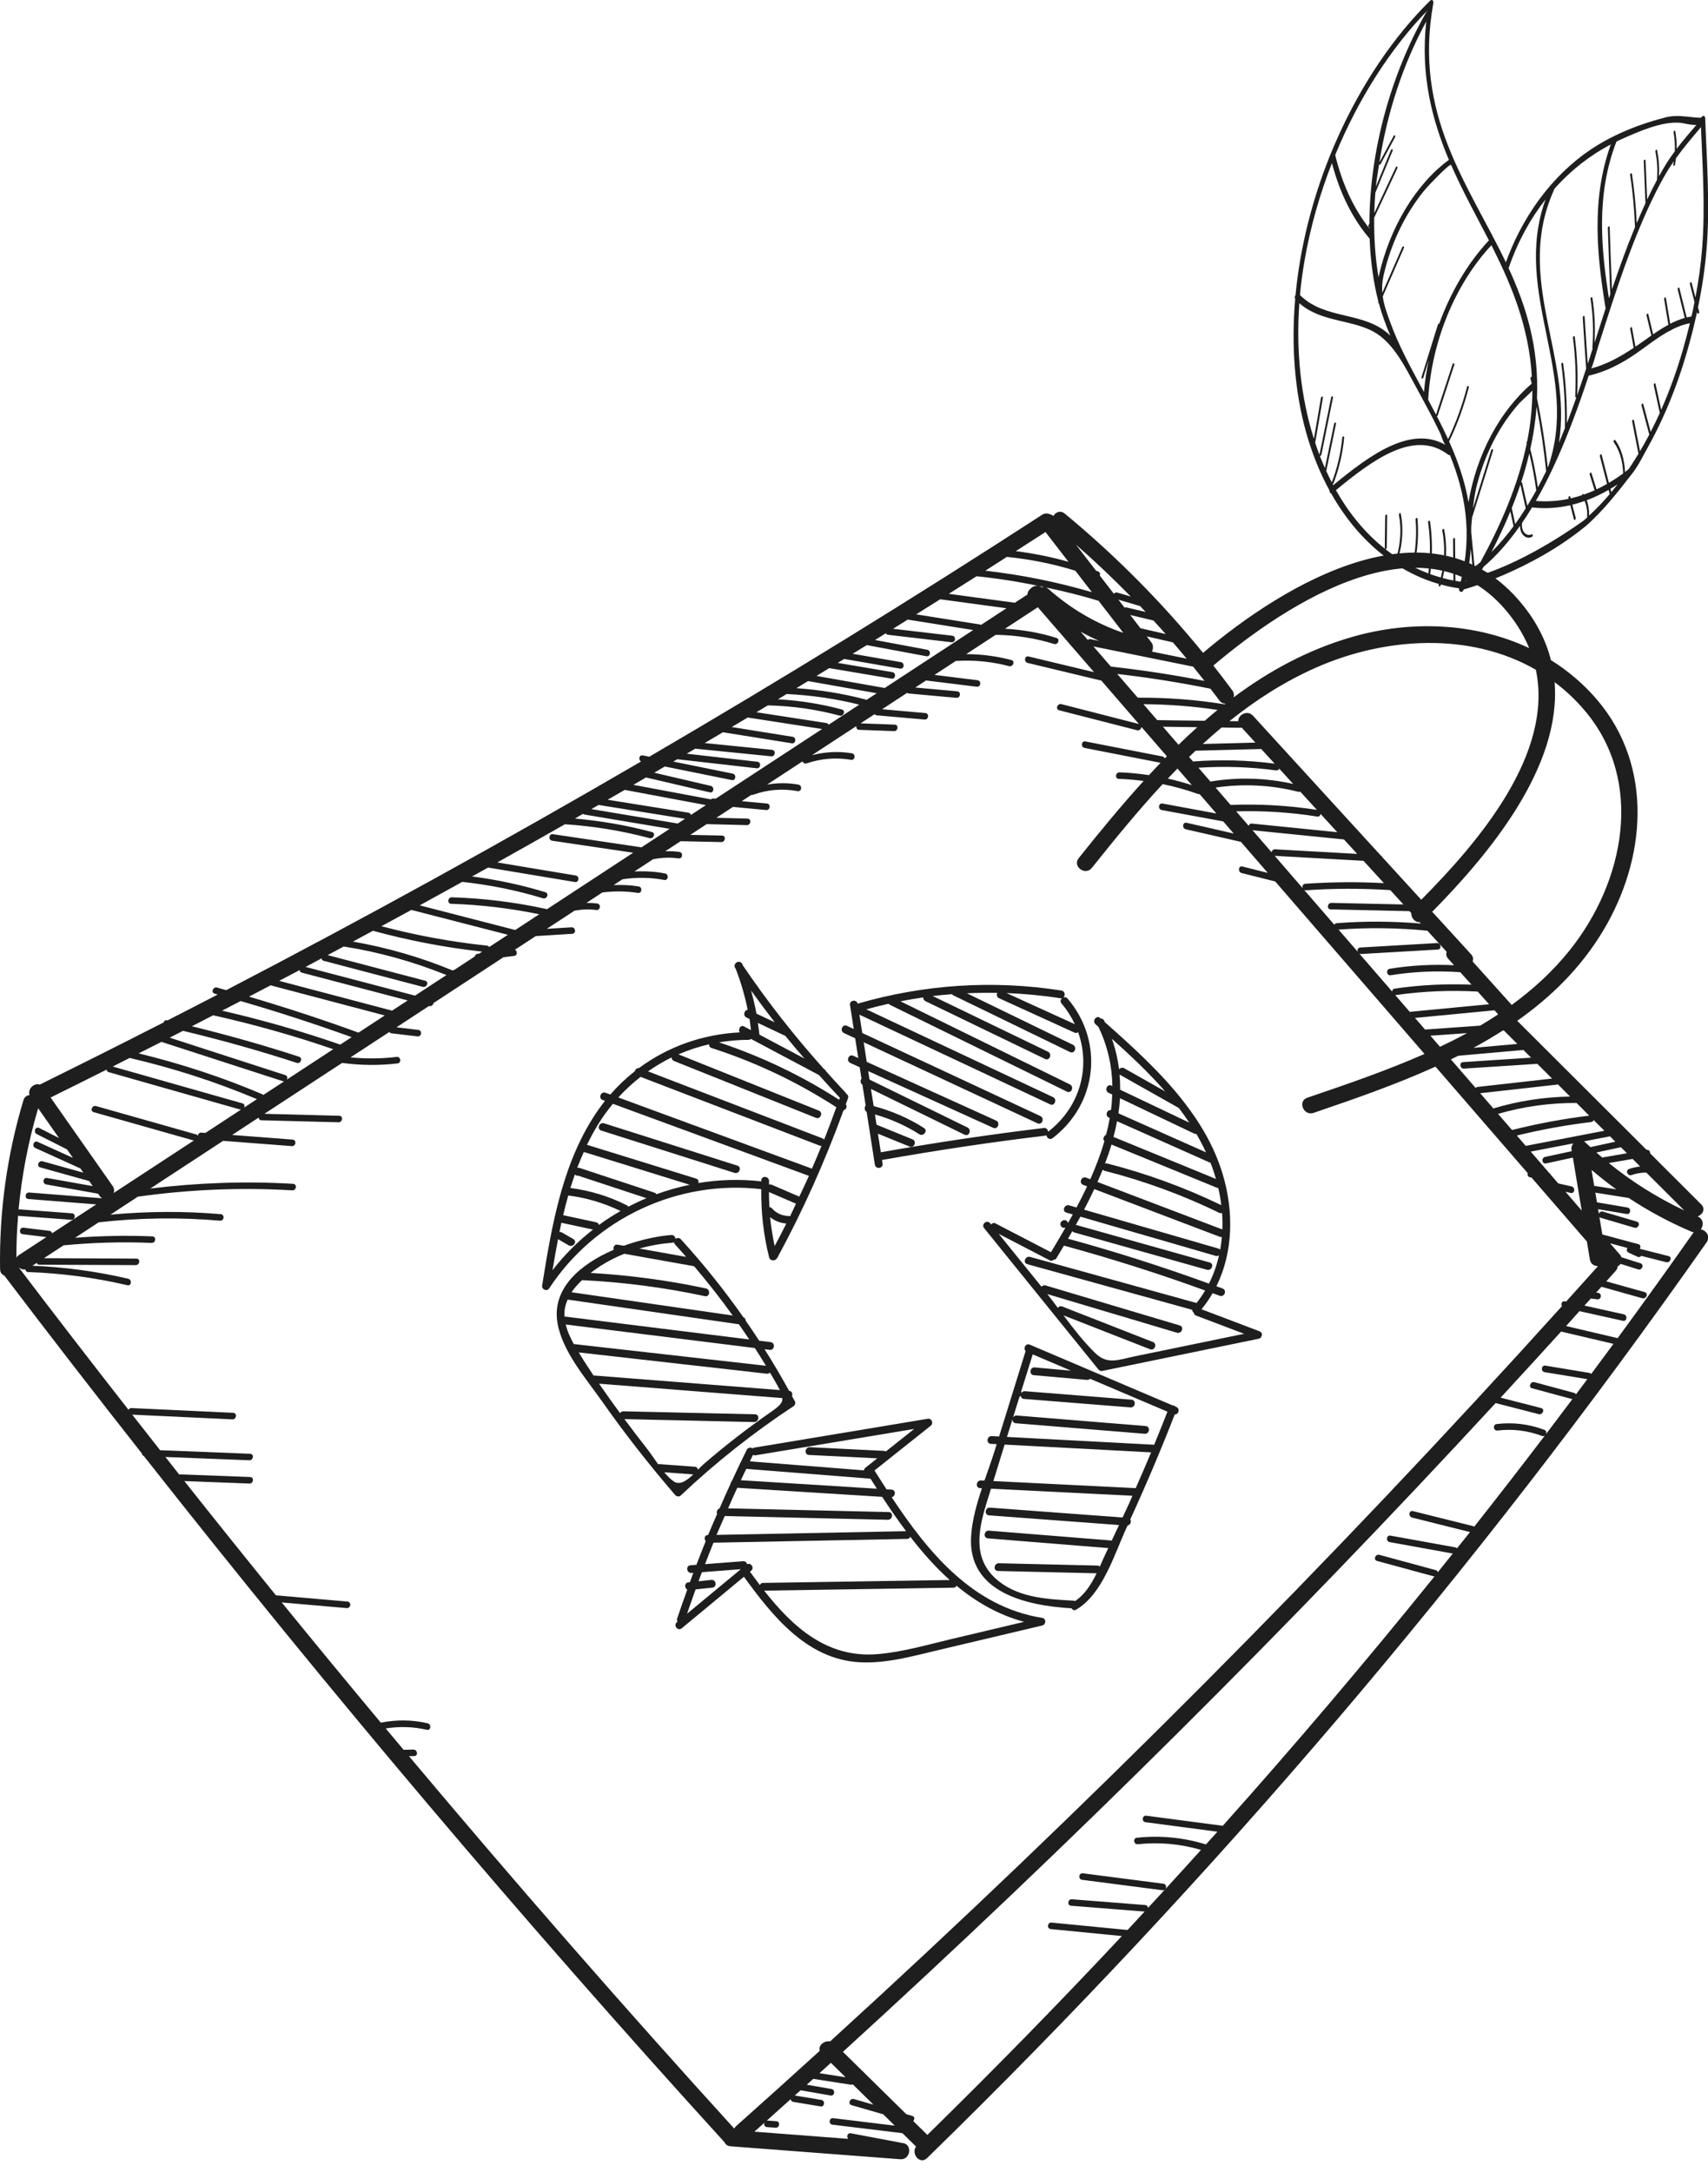 <?xml version="1.0" encoding="UTF-8"?> <svg xmlns="http://www.w3.org/2000/svg" width="92" height="117" viewBox="0 0 92 117" fill="none"><path d="M49.191 114.242C49.272 114.156 49.28 114.007 49.137 113.966C49.029 113.935 48.923 113.903 48.816 113.872C47.677 112.754 46.541 111.635 45.403 110.515C57.619 99.377 69.347 87.719 80.559 75.573C81.333 75.771 82.107 75.969 82.881 76.167C83.099 76.223 83.231 75.896 83.011 75.839C82.284 75.652 81.557 75.467 80.829 75.28C81.919 74.097 83.007 72.912 84.087 71.72C85.027 71.94 85.968 72.162 86.908 72.383C86.51 72.924 86.111 73.464 85.709 74.004C85.684 73.976 85.653 73.954 85.608 73.947C84.82 73.816 84.031 73.686 83.243 73.555C83.019 73.517 82.977 73.868 83.201 73.906C83.967 74.032 84.732 74.159 85.499 74.285C85.295 74.559 85.092 74.832 84.888 75.104C84.872 75.067 84.84 75.036 84.785 75.022C84.075 74.829 83.364 74.639 82.655 74.447C82.437 74.388 82.304 74.716 82.524 74.775C83.233 74.967 83.945 75.159 84.656 75.351C84.672 75.355 84.687 75.353 84.701 75.353C84.229 75.981 83.755 76.609 83.279 77.235C83.309 77.153 83.288 77.053 83.183 77.013C82.359 76.701 81.489 76.596 80.615 76.701C80.389 76.73 80.437 77.079 80.663 77.051C81.479 76.952 82.285 77.051 83.053 77.341C83.119 77.367 83.173 77.35 83.216 77.317C81.96 78.964 80.693 80.603 79.409 82.227C79.396 82.219 79.381 82.21 79.363 82.204C78.279 81.933 77.192 81.662 76.108 81.391C75.886 81.335 75.845 81.686 76.064 81.74C77.104 82 78.141 82.26 79.18 82.52C78.949 82.814 78.713 83.103 78.48 83.395C78.456 83.37 78.428 83.35 78.387 83.343C77.224 83.132 76.061 82.921 74.897 82.711C74.675 82.671 74.632 83.022 74.856 83.061C75.988 83.267 77.12 83.472 78.253 83.676C77.985 84.012 77.717 84.348 77.448 84.681C77.439 84.633 77.406 84.591 77.341 84.572C76.328 84.297 75.315 84.022 74.301 83.746C74.084 83.687 73.952 84.015 74.172 84.075C75.184 84.35 76.197 84.626 77.211 84.9C77.231 84.907 77.249 84.906 77.269 84.906C73.58 89.479 69.779 93.959 65.863 98.34C64.491 98.159 63.118 97.979 61.745 97.797C61.52 97.767 61.477 98.118 61.704 98.147C62.995 98.317 64.285 98.488 65.575 98.659C65.369 98.887 65.164 99.115 64.957 99.343H64.956C63.745 98.971 62.499 98.848 61.24 98.983C61.012 99.007 61.063 99.356 61.287 99.332C62.44 99.21 63.581 99.314 64.692 99.638C64.056 100.342 63.417 101.046 62.776 101.744C62.844 101.648 62.817 101.48 62.664 101.46C61.219 101.274 59.773 101.087 58.329 100.899C58.103 100.87 58.06 101.22 58.285 101.25C59.731 101.436 61.175 101.624 62.62 101.811C62.673 101.818 62.713 101.803 62.744 101.779C62.441 102.108 62.137 102.436 61.833 102.764C61.831 102.688 61.785 102.616 61.685 102.608C60.369 102.504 59.055 102.4 57.737 102.298C57.511 102.279 57.468 102.63 57.695 102.647C59.011 102.751 60.328 102.855 61.642 102.959C61.648 102.959 61.651 102.956 61.656 102.958C61.348 103.288 61.045 103.622 60.736 103.952C59.372 103.819 58.008 103.687 56.642 103.554C56.416 103.532 56.373 103.883 56.6 103.904C57.877 104.028 59.153 104.154 60.429 104.278C57.016 107.923 53.521 111.494 49.952 114.99C49.697 114.74 49.445 114.491 49.191 114.242ZM44.139 111.666C44.344 111.479 44.549 111.292 44.755 111.106C45.017 111.366 45.282 111.624 45.545 111.884C45.076 111.811 44.608 111.738 44.139 111.666ZM22.029 94.591C22.124 94.59 22.219 94.587 22.313 94.584C22.54 94.58 22.491 94.231 22.265 94.235C22.089 94.239 21.915 94.242 21.739 94.246C21.419 93.863 21.096 93.481 20.776 93.097C21.512 92.98 22.255 92.998 22.991 93.171C23.212 93.223 23.252 92.871 23.033 92.819C22.199 92.624 21.349 92.619 20.512 92.785C18.721 90.638 16.941 88.48 15.175 86.309C16.341 86.411 17.508 86.513 18.674 86.615C18.9 86.635 18.944 86.284 18.717 86.264C17.432 86.152 16.148 86.039 14.863 85.927C13.207 83.885 11.563 81.834 9.929 79.772C11.097 79.816 12.265 79.862 13.433 79.906C13.659 79.915 13.703 79.564 13.475 79.555C12.224 79.508 10.971 79.46 9.719 79.412C9.695 79.411 9.675 79.416 9.655 79.423C9.405 79.108 9.16 78.79 8.911 78.475C10.417 78.534 11.923 78.592 13.428 78.652C13.655 78.66 13.699 78.311 13.471 78.302C11.856 78.237 10.24 78.175 8.625 78.111C8.124 77.474 7.624 76.835 7.124 76.196C8.923 76.28 10.72 76.364 12.517 76.448C12.744 76.457 12.788 76.108 12.561 76.096C10.735 76.011 8.908 75.927 7.083 75.841C7.004 75.838 6.949 75.879 6.919 75.932C4.932 73.389 2.959 70.836 1.008 68.263C1.108 68.344 1.232 68.394 1.368 68.372C1.373 68.447 1.419 68.512 1.515 68.515C3.321 68.578 5.104 68.814 6.863 69.225C7.084 69.278 7.124 68.925 6.905 68.875C5.208 68.478 3.487 68.247 1.745 68.175C1.824 68.124 1.901 68.072 1.981 68.022C1.999 68.075 2.043 68.118 2.12 68.119C3.849 68.126 5.579 68.133 7.309 68.141C7.535 68.143 7.579 67.792 7.352 67.791C5.691 67.784 4.029 67.776 2.367 67.768C2.72 67.537 3.072 67.307 3.425 67.075C5.003 66.925 6.581 66.879 8.167 66.945C8.392 66.954 8.436 66.604 8.208 66.594C6.817 66.536 5.431 66.564 4.044 66.669C4.468 66.392 4.893 66.115 5.317 65.836C7.489 65.592 9.669 65.559 11.848 65.748C12.075 65.767 12.119 65.418 11.892 65.397C9.908 65.225 7.927 65.242 5.949 65.423C6.441 65.1 6.933 64.778 7.425 64.455C10.184 64.068 12.961 63.948 15.744 64.114C15.97 64.127 16.015 63.776 15.787 63.763C13.216 63.609 10.647 63.704 8.095 64.017C9.401 63.161 10.709 62.304 12.017 61.448C13.251 61.541 14.484 61.636 15.719 61.731C15.944 61.748 15.988 61.398 15.76 61.38C14.675 61.297 13.588 61.214 12.503 61.131C12.977 60.819 13.453 60.507 13.931 60.195C13.936 60.27 13.98 60.336 14.077 60.339C15.463 60.375 16.847 60.411 18.232 60.448C18.457 60.453 18.503 60.103 18.274 60.097C16.93 60.062 15.586 60.027 14.242 59.991C15.637 59.078 17.032 58.164 18.427 57.251C19.417 57.383 20.415 57.396 21.412 57.278C21.639 57.251 21.589 56.9 21.364 56.927C20.533 57.027 19.707 57.033 18.881 56.952C19.577 56.496 20.275 56.04 20.971 55.584C20.996 55.621 21.035 55.65 21.093 55.656C21.559 55.712 22.023 55.767 22.488 55.822C22.715 55.849 22.757 55.499 22.531 55.472C22.139 55.425 21.747 55.379 21.356 55.332C21.94 54.95 22.523 54.568 23.107 54.185C23.109 54.185 23.111 54.187 23.113 54.187C23.239 54.22 23.335 54.123 23.351 54.026C24.607 53.203 25.861 52.382 27.116 51.56C27.308 51.536 27.5 51.512 27.691 51.489C27.883 51.465 27.876 51.216 27.735 51.154C28.111 50.91 28.484 50.664 28.859 50.419C29.513 50.377 30.171 50.337 30.827 50.296C31.053 50.282 31.004 49.932 30.779 49.946C30.337 49.974 29.896 50.002 29.453 50.028C29.952 49.703 30.451 49.376 30.949 49.05C31.332 48.98 31.723 48.964 32.12 49.014C32.345 49.041 32.389 48.691 32.164 48.663C31.971 48.639 31.78 48.628 31.589 48.631C31.873 48.444 32.16 48.258 32.444 48.069C33.076 47.992 33.715 47.993 34.355 48.093C34.58 48.13 34.621 47.779 34.397 47.744C33.948 47.672 33.5 47.656 33.053 47.671C33.212 47.567 33.369 47.464 33.527 47.361C34.275 47.247 35.025 47.254 35.777 47.396C36.001 47.439 36.043 47.088 35.82 47.045C35.271 46.941 34.72 46.911 34.171 46.94C34.505 46.72 34.84 46.502 35.175 46.282C35.623 46.19 36.08 46.169 36.547 46.235C36.773 46.267 36.815 45.916 36.589 45.884C36.336 45.848 36.084 45.843 35.833 45.851C36.109 45.669 36.385 45.488 36.663 45.308C37.392 45.324 38.12 45.34 38.849 45.356C39.076 45.361 39.12 45.011 38.893 45.005C38.323 44.993 37.752 44.98 37.181 44.968C37.476 44.775 37.772 44.581 38.065 44.388C38.785 44.407 39.504 44.425 40.223 44.443C40.448 44.45 40.492 44.097 40.264 44.092C39.704 44.078 39.143 44.064 38.583 44.05C38.883 43.853 39.18 43.657 39.48 43.462C40.075 43.517 40.671 43.574 41.267 43.63C41.492 43.651 41.535 43.3 41.308 43.279C40.856 43.236 40.404 43.195 39.952 43.152C40.127 43.038 40.3 42.924 40.474 42.811C40.505 42.816 40.536 42.818 40.571 42.806C41.345 42.526 42.153 42.464 42.961 42.611C43.187 42.651 43.229 42.3 43.005 42.26C42.44 42.157 41.875 42.164 41.32 42.258C41.953 41.842 42.589 41.425 43.225 41.01C43.26 41.091 43.347 41.152 43.453 41.116C44.229 40.852 45.033 40.789 45.841 40.924C46.064 40.962 46.107 40.611 45.883 40.574C45.159 40.453 44.439 40.496 43.736 40.675C44.533 40.152 45.332 39.63 46.129 39.107C46.109 39.2 46.151 39.304 46.273 39.309C46.899 39.332 47.525 39.356 48.152 39.379C48.377 39.388 48.421 39.038 48.193 39.029C47.581 39.005 46.968 38.983 46.355 38.96C46.607 38.795 46.858 38.63 47.112 38.464C47.136 38.499 47.175 38.524 47.231 38.529C48.087 38.605 48.943 38.68 49.799 38.756C50.024 38.776 50.068 38.425 49.841 38.406C49.065 38.337 48.289 38.268 47.515 38.2C47.963 37.906 48.412 37.612 48.861 37.318C48.884 37.336 48.911 37.349 48.948 37.353C49.803 37.431 50.659 37.508 51.513 37.586C51.74 37.607 51.784 37.256 51.557 37.235C50.804 37.167 50.053 37.099 49.3 37.031C49.493 36.904 49.687 36.778 49.88 36.651C50.789 36.763 51.7 36.875 52.609 36.988C52.836 37.016 52.877 36.666 52.652 36.638C51.881 36.541 51.109 36.447 50.337 36.351C50.72 36.1 51.103 35.849 51.485 35.599C52.452 35.541 53.413 35.633 54.349 35.879C54.567 35.936 54.7 35.609 54.48 35.551C53.677 35.34 52.867 35.236 52.045 35.232C52.575 34.886 53.107 34.538 53.636 34.191C53.641 34.191 53.645 34.194 53.652 34.194C54.716 34.208 55.758 34.37 56.775 34.685C56.989 34.752 57.121 34.425 56.904 34.358C56 34.076 55.075 33.916 54.132 33.865C54.723 33.479 55.312 33.092 55.901 32.707C56.911 33.872 57.92 35.038 58.929 36.203C57.752 35.922 56.576 35.639 55.4 35.358C55.179 35.304 55.139 35.655 55.357 35.708C56.679 36.026 58.003 36.342 59.324 36.659C59.999 37.438 60.673 38.218 61.346 38.996C59.957 38.64 58.568 38.284 57.178 37.927C56.961 37.871 56.829 38.2 57.049 38.256C58.447 38.615 59.843 38.974 61.241 39.331C61.374 39.365 61.475 39.256 61.483 39.154C61.94 39.68 62.396 40.207 62.851 40.735C62.815 40.772 62.779 40.811 62.741 40.848C62.72 40.8 62.679 40.759 62.615 40.745C61.231 40.476 59.848 40.206 58.465 39.935C58.241 39.892 58.2 40.243 58.423 40.285C59.787 40.552 61.151 40.819 62.515 41.086C62.304 41.306 62.093 41.526 61.887 41.749C61.364 41.675 60.839 41.617 60.307 41.6C60.08 41.593 60.036 41.944 60.264 41.951C60.713 41.965 61.159 42.008 61.601 42.064C60.376 43.412 59.219 44.822 58.104 46.22C57.748 46.664 58.457 47.19 58.813 46.745C60.031 45.219 61.285 43.681 62.625 42.233C63.268 42.367 63.901 42.539 64.525 42.764C64.559 42.776 64.587 42.776 64.616 42.772C64.916 43.12 65.219 43.468 65.519 43.816C64.553 43.638 63.585 43.459 62.619 43.28C62.396 43.239 62.353 43.59 62.577 43.631C63.68 43.835 64.785 44.039 65.889 44.243C66.077 44.46 66.265 44.678 66.453 44.895C65.608 44.703 64.763 44.508 63.916 44.316C63.695 44.266 63.654 44.616 63.874 44.667C64.864 44.892 65.852 45.119 66.841 45.344C67.324 45.901 67.807 46.459 68.288 47.016C67.833 46.9 67.377 46.787 66.923 46.672C66.701 46.616 66.661 46.968 66.88 47.023C67.483 47.175 68.085 47.325 68.689 47.477C71.081 50.242 73.475 53.007 75.868 55.77C75.879 55.789 75.895 55.807 75.912 55.822C76.184 56.136 76.456 56.451 76.729 56.766C74.66 57.68 72.497 58.416 70.415 59.126C69.876 59.311 70.22 60.124 70.755 59.941C72.92 59.203 75.173 58.424 77.321 57.45C78.977 59.363 80.633 61.276 82.289 63.188C82.263 63.284 82.303 63.399 82.429 63.415C82.451 63.416 82.471 63.419 82.492 63.422C83.487 64.571 84.481 65.72 85.476 66.87C85.531 67.192 85.584 67.513 85.637 67.835C85.679 68.087 85.879 68.195 86.075 68.195C85.507 68.832 84.933 69.468 84.359 70.103C84.339 70.099 84.317 70.094 84.295 70.09C84.131 70.052 84.065 70.236 84.133 70.353C71.644 84.187 58.488 97.401 44.713 109.954C44.395 109.894 44.059 110.174 44.156 110.459C42.659 111.82 41.156 113.176 39.644 114.522C39.6 114.56 39.572 114.604 39.549 114.648C33.573 108.08 27.737 101.388 22.029 94.591ZM2.805 66.428C2.793 66.363 2.747 66.305 2.66 66.295C2.195 66.237 1.729 66.181 1.265 66.126C1.04 66.097 0.997 66.45 1.224 66.476C1.648 66.528 2.072 66.579 2.499 66.631C2.001 66.956 1.505 67.281 1.008 67.606C0.952 67.644 0.909 67.688 0.881 67.734C0.883 66.979 0.913 66.225 0.975 65.476C0.991 65.481 1.007 65.488 1.027 65.49C1.963 65.56 2.897 65.631 3.835 65.7C4.06 65.718 4.104 65.367 3.876 65.35C2.941 65.28 2.005 65.21 1.069 65.14C1.044 65.138 1.021 65.141 1.001 65.148C1.173 63.303 1.524 61.48 2.055 59.694C2.429 60.227 2.804 60.761 3.179 61.296C2.823 61.116 2.465 60.936 2.111 60.756C1.907 60.654 1.777 60.981 1.98 61.084C2.521 61.359 3.064 61.632 3.608 61.907C3.715 62.06 3.823 62.212 3.929 62.365C3.296 62.078 2.664 61.789 2.029 61.503C1.823 61.408 1.693 61.736 1.899 61.831C2.709 62.199 3.519 62.566 4.329 62.934C4.383 63.01 4.435 63.084 4.488 63.16C3.757 62.956 3.027 62.754 2.296 62.55C2.08 62.488 1.948 62.816 2.167 62.877C3.047 63.123 3.925 63.368 4.805 63.614C4.869 63.704 4.933 63.795 4.997 63.886C4.175 63.739 3.355 63.593 2.533 63.448C2.309 63.407 2.268 63.759 2.492 63.797C3.423 63.964 4.352 64.129 5.284 64.295C5.313 64.336 5.341 64.377 5.372 64.42C5.409 64.475 5.455 64.513 5.501 64.541C4.192 64.439 2.884 64.335 1.575 64.231C1.348 64.212 1.305 64.563 1.533 64.582C2.749 64.677 3.967 64.775 5.184 64.871C4.392 65.391 3.599 65.909 2.805 66.428ZM5.744 57.611C5.744 57.671 5.777 57.727 5.855 57.748C8.213 58.417 10.569 59.088 12.928 59.758C12.949 59.763 12.967 59.761 12.987 59.761C12.344 60.181 11.704 60.602 11.063 61.022C10.993 61.016 10.921 61.01 10.851 61.005C10.737 60.996 10.671 61.08 10.66 61.167C10.641 61.14 10.616 61.116 10.572 61.104C8.775 60.593 6.976 60.084 5.176 59.575C4.96 59.514 4.828 59.842 5.048 59.903C6.843 60.412 8.641 60.922 10.439 61.431C9.001 62.371 7.564 63.313 6.127 64.254C6.164 64.136 6.157 64.003 6.065 63.875C4.952 62.287 3.839 60.7 2.725 59.114C3.732 58.615 4.739 58.116 5.744 57.611ZM6.984 56.983C9.329 57.529 11.619 58.266 13.84 59.203C13.609 59.353 13.377 59.505 13.147 59.656C13.191 59.571 13.176 59.462 13.059 59.428C10.729 58.767 8.4 58.107 6.072 57.446C6.377 57.292 6.679 57.138 6.984 56.983ZM8.695 56.117C10.875 56.823 13.056 57.529 15.236 58.235C15.26 58.243 15.284 58.244 15.305 58.243C14.932 58.488 14.557 58.732 14.183 58.977C14.168 58.96 14.147 58.946 14.12 58.934C11.964 58.015 9.741 57.291 7.468 56.737C7.877 56.531 8.285 56.324 8.695 56.117ZM9.857 55.522C11.921 56.017 13.963 56.59 15.981 57.247C16.196 57.316 16.328 56.988 16.112 56.917C14.207 56.297 12.28 55.754 10.336 55.276C10.717 55.079 11.099 54.883 11.48 54.685C13.671 55.173 15.828 55.782 17.949 56.511C17.116 57.057 16.281 57.604 15.448 58.15C15.497 58.064 15.488 57.946 15.367 57.907C13.291 57.235 11.216 56.563 9.14 55.891C9.38 55.768 9.619 55.645 9.857 55.522ZM12.961 53.919C14.975 54.503 16.968 55.15 18.94 55.863C18.735 55.996 18.531 56.131 18.327 56.264C16.239 55.538 14.116 54.932 11.963 54.436C12.296 54.263 12.629 54.092 12.961 53.919ZM14.576 53.071C16.625 53.612 18.675 54.152 20.724 54.694C20.252 55.003 19.782 55.311 19.311 55.619C17.365 54.91 15.397 54.266 13.412 53.681C13.801 53.479 14.188 53.275 14.576 53.071ZM16.145 52.247C16.143 52.309 16.175 52.368 16.257 52.389C18.159 52.888 20.059 53.387 21.959 53.886C21.679 54.068 21.399 54.252 21.119 54.435C19.091 53.9 17.063 53.365 15.036 52.83C15.405 52.635 15.776 52.443 16.145 52.247ZM17.324 51.617C17.325 51.676 17.357 51.731 17.435 51.751C19.215 52.218 20.995 52.685 22.773 53.154C22.991 53.209 23.123 52.883 22.903 52.824C21.152 52.364 19.4 51.904 17.648 51.444C17.937 51.289 18.225 51.136 18.513 50.981C20.42 51.278 22.264 51.799 24.048 52.517C23.483 52.887 22.919 53.256 22.355 53.626C20.391 53.111 18.424 52.595 16.459 52.08C16.748 51.925 17.036 51.771 17.324 51.617ZM20.091 50.133C22.021 50.661 23.983 51.038 25.973 51.256C25.919 51.292 25.863 51.328 25.809 51.364C25.782 51.367 25.753 51.37 25.728 51.373C25.639 51.384 25.593 51.444 25.583 51.511C25.209 51.758 24.836 52.002 24.46 52.247C24.455 52.247 24.449 52.248 24.444 52.248C24.417 52.251 24.396 52.259 24.379 52.27C22.647 51.555 20.855 51.036 19.009 50.716C19.37 50.522 19.731 50.328 20.091 50.133ZM22.157 49.01C23.891 49.456 25.623 49.903 27.356 50.349C27.021 50.569 26.685 50.788 26.351 51.008C26.328 50.968 26.287 50.939 26.228 50.932C24.304 50.732 22.409 50.38 20.543 49.888C21.08 49.596 21.619 49.303 22.157 49.01ZM24.9 47.499C26.376 47.66 27.825 47.951 29.247 48.384C29.461 48.451 29.595 48.121 29.376 48.056C28.082 47.66 26.765 47.382 25.427 47.207C25.716 47.047 26.007 46.888 26.293 46.728C27.852 46.987 29.409 47.247 30.967 47.507C31.192 47.544 31.233 47.194 31.009 47.156C29.602 46.922 28.195 46.687 26.787 46.452C28.005 45.771 29.219 45.086 30.431 44.395C31.972 44.499 33.493 44.744 34.987 45.144C35.204 45.203 35.337 44.875 35.117 44.815C33.753 44.451 32.369 44.211 30.965 44.088C31.113 44.004 31.257 43.92 31.404 43.836C31.427 43.855 31.452 43.87 31.487 43.875C33.015 44.131 34.545 44.386 36.073 44.642C35.565 44.974 35.059 45.307 34.551 45.639C32.961 45.403 31.373 45.167 29.785 44.931C29.56 44.898 29.517 45.249 29.741 45.283C31.196 45.499 32.651 45.714 34.107 45.929C32.555 46.947 31.003 47.963 29.451 48.979C29.432 48.965 29.409 48.955 29.384 48.95C27.723 48.59 26.04 48.383 24.341 48.33C24.116 48.323 24.071 48.673 24.299 48.68C25.897 48.731 27.481 48.922 29.047 49.243C28.616 49.526 28.184 49.808 27.753 50.091C26.039 49.648 24.324 49.206 22.609 48.764C23.375 48.344 24.137 47.923 24.9 47.499ZM32.247 43.353C32.251 43.355 32.255 43.358 32.26 43.359C33.805 43.605 35.351 43.853 36.897 44.102C36.768 44.187 36.639 44.271 36.508 44.356C34.956 44.096 33.405 43.837 31.853 43.579C31.985 43.504 32.116 43.428 32.247 43.353ZM33.652 42.545C35.109 42.818 36.565 43.091 38.024 43.364C37.756 43.539 37.488 43.715 37.22 43.891C37.201 43.835 37.159 43.785 37.083 43.773C35.632 43.54 34.181 43.309 32.729 43.076C33.037 42.899 33.344 42.723 33.652 42.545ZM34.797 41.876C35.944 42.144 37.089 42.411 38.235 42.678C38.456 42.73 38.497 42.377 38.277 42.327C37.265 42.091 36.252 41.855 35.24 41.619C35.431 41.508 35.62 41.398 35.81 41.285C37.013 41.529 38.216 41.773 39.417 42.016C39.64 42.063 39.681 41.711 39.46 41.667C38.396 41.451 37.333 41.235 36.269 41.019C36.341 40.977 36.412 40.936 36.484 40.894C37.907 41.056 39.331 41.218 40.753 41.38C40.979 41.406 41.021 41.055 40.795 41.029C39.527 40.884 38.259 40.74 36.991 40.596C37.143 40.507 37.293 40.416 37.447 40.325C38.811 40.463 40.175 40.599 41.537 40.736C41.764 40.759 41.807 40.408 41.58 40.386C40.373 40.264 39.167 40.144 37.957 40.022C38.285 39.828 38.613 39.635 38.94 39.44C38.941 39.44 38.943 39.441 38.944 39.441C40.177 39.639 41.412 39.837 42.647 40.035C42.872 40.071 42.913 39.72 42.689 39.684C41.597 39.51 40.507 39.335 39.413 39.159C39.7 38.988 39.988 38.818 40.275 38.647C41.611 38.853 42.947 39.059 44.283 39.266C42.371 40.516 40.459 41.768 38.548 43.02C38.509 43.016 38.471 43.014 38.432 43.01C38.373 43.004 38.328 43.024 38.295 43.056C36.901 42.795 35.509 42.535 34.117 42.273C34.344 42.142 34.571 42.008 34.797 41.876ZM41.359 37.993C42.667 38.024 43.956 38.203 45.22 38.544C45.437 38.603 45.569 38.275 45.349 38.215C44.219 37.91 43.068 37.73 41.903 37.666C42.063 37.568 42.223 37.474 42.381 37.376C42.393 37.379 42.401 37.384 42.415 37.384C43.723 37.447 45.013 37.636 46.284 37.953C45.733 38.313 45.184 38.673 44.636 39.033C44.613 38.988 44.573 38.952 44.509 38.943C43.255 38.749 42.001 38.556 40.745 38.363C40.95 38.24 41.155 38.116 41.359 37.993ZM43.527 36.684C44.759 36.903 45.992 37.12 47.224 37.339C47.037 37.46 46.851 37.583 46.664 37.704C46.647 37.69 46.624 37.675 46.595 37.668C45.379 37.351 44.147 37.154 42.896 37.066C43.107 36.939 43.317 36.812 43.527 36.684ZM44.668 35.986C45.785 36.175 46.903 36.364 48.021 36.552C48.247 36.591 48.288 36.239 48.064 36.202C47.084 36.036 46.105 35.871 45.125 35.704C45.241 35.633 45.356 35.563 45.472 35.492C46.476 35.666 47.479 35.84 48.483 36.014C48.707 36.052 48.748 35.702 48.525 35.663C47.66 35.512 46.793 35.363 45.928 35.214C46.181 35.057 46.436 34.903 46.689 34.747C47.759 34.947 48.829 35.145 49.899 35.346C50.123 35.387 50.165 35.036 49.941 34.995C49.007 34.82 48.068 34.645 47.133 34.471C47.327 34.351 47.519 34.23 47.712 34.109C47.734 34.151 47.776 34.184 47.837 34.191C48.975 34.324 50.112 34.458 51.248 34.592C51.475 34.617 51.517 34.267 51.291 34.24C50.229 34.116 49.165 33.991 48.103 33.867C48.365 33.703 48.629 33.539 48.893 33.373C50.068 33.562 51.244 33.748 52.42 33.935C50.832 34.976 49.241 36.016 47.653 37.057C47.652 37.056 47.651 37.056 47.648 37.055C46.425 36.839 45.204 36.623 43.98 36.407C44.211 36.267 44.439 36.126 44.668 35.986ZM50.641 32.279C51.832 32.44 53.021 32.6 54.212 32.761C53.756 33.06 53.298 33.36 52.841 33.659C52.824 33.647 52.804 33.639 52.78 33.635C51.636 33.452 50.493 33.271 49.349 33.09C49.781 32.819 50.211 32.55 50.641 32.279ZM52.601 31.038C53.833 31.162 55.051 31.366 56.256 31.62C56.205 31.615 56.154 31.615 56.108 31.63C55.917 31.494 55.685 31.541 55.537 31.68C55.425 31.76 55.35 31.883 55.344 32.02C55.118 32.168 54.891 32.318 54.664 32.465C53.477 32.306 52.291 32.145 51.105 31.984C51.604 31.669 52.104 31.354 52.601 31.038ZM54.233 29.995C55.489 30.122 56.719 30.367 57.921 30.739C58.22 31.124 58.516 31.509 58.815 31.896C56.935 31.346 55.019 30.959 53.073 30.739C53.46 30.491 53.847 30.243 54.233 29.995ZM56.313 28.656C56.727 29.191 57.139 29.726 57.552 30.259C56.62 29.997 55.675 29.805 54.713 29.686C55.247 29.343 55.781 29.002 56.313 28.656ZM60.908 32.131C60.669 32.06 60.429 31.989 60.189 31.919C60.108 31.895 60.037 31.927 59.995 31.979C59.743 31.654 59.492 31.328 59.24 31.003C59.273 30.92 59.253 30.817 59.147 30.777C59.111 30.764 59.075 30.755 59.039 30.741C58.676 30.271 58.313 29.802 57.951 29.331C58.976 30.228 59.96 31.163 60.908 32.131ZM61.708 32.96C61.365 32.879 61.023 32.797 60.68 32.718C60.637 32.707 60.604 32.715 60.575 32.731C60.464 32.588 60.353 32.444 60.244 32.301C60.632 32.416 61.021 32.531 61.41 32.644C61.509 32.749 61.609 32.855 61.708 32.96ZM62.788 34.15C62.336 34.045 61.883 33.941 61.429 33.837C61.245 33.6 61.062 33.363 60.88 33.124C61.296 33.224 61.713 33.323 62.131 33.422C62.352 33.663 62.572 33.904 62.788 34.15ZM63.917 35.476C63.295 35.349 62.672 35.223 62.049 35.096C62.125 34.944 62.129 34.744 62.021 34.604C61.937 34.495 61.852 34.386 61.768 34.275C62.237 34.383 62.706 34.491 63.176 34.599C63.426 34.888 63.675 35.18 63.917 35.476ZM59.205 34.52C59.049 34.489 58.895 34.458 58.737 34.425C58.675 34.413 58.627 34.434 58.595 34.469C58.467 34.322 58.34 34.173 58.211 34.026C58.535 34.204 58.865 34.371 59.205 34.52ZM56.463 31.715C56.413 31.671 56.362 31.649 56.312 31.635C57.275 31.84 58.229 32.071 59.175 32.361C59.618 32.936 60.063 33.511 60.507 34.087C59.012 33.575 57.671 32.783 56.463 31.715ZM64.267 35.906C64.472 36.16 64.676 36.415 64.879 36.675C63.208 36.347 61.528 36.09 59.837 35.904C59.523 35.541 59.209 35.179 58.896 34.818C60.685 35.18 62.476 35.543 64.267 35.906ZM64.492 39.168C64.151 39.474 63.817 39.787 63.488 40.107C63.484 40.107 63.478 40.107 63.474 40.107C63.197 39.785 62.919 39.464 62.64 39.143C63.257 39.151 63.875 39.159 64.492 39.168ZM61.285 37.578C60.916 37.151 60.548 36.725 60.178 36.299C61.862 36.495 63.536 36.759 65.199 37.095C65.36 37.307 65.524 37.516 65.683 37.731C65.777 37.858 65.896 37.901 66.013 37.899C65.999 37.911 65.981 37.924 65.965 37.936C64.415 37.684 62.855 37.569 61.285 37.578ZM65.581 38.237C65.347 38.427 65.119 38.624 64.891 38.822C64.037 38.811 63.184 38.799 62.333 38.787C62.084 38.502 61.837 38.215 61.589 37.928C62.927 37.936 64.257 38.039 65.581 38.237ZM81.293 33.09C81.765 33.685 82.115 34.294 82.367 34.908C79.451 33.533 75.98 33.398 72.823 34.309C70.459 34.991 68.357 36.136 66.447 37.562C66.481 37.444 66.472 37.313 66.379 37.187C66.045 36.735 65.704 36.288 65.357 35.849C69.309 32.495 76.895 27.519 81.293 33.09ZM76.555 48.462C75.852 47.696 75.152 46.929 74.452 46.163C74.439 46.124 74.412 46.093 74.372 46.076C72.079 43.568 69.785 41.06 67.493 38.552C67.187 38.218 66.684 38.503 66.696 38.846C66.539 38.844 66.383 38.842 66.225 38.84C67.639 37.707 69.165 36.723 70.851 35.974C74.621 34.297 79.188 34.039 82.728 36.074C83.679 40.611 79.672 45.319 76.555 48.462ZM75.176 53.597C76.645 53.384 78.119 53.327 79.595 53.408C79.799 53.636 80.004 53.863 80.208 54.091C78.801 54.224 77.396 54.359 75.991 54.493C75.972 54.495 75.956 54.502 75.942 54.508C75.677 54.204 75.415 53.9 75.152 53.596C75.161 53.596 75.168 53.599 75.176 53.597ZM70.351 47.952C71.863 47.846 73.375 47.848 74.887 47.943C75.121 48.202 75.357 48.459 75.593 48.716C74.301 48.688 73.009 48.66 71.719 48.631C71.493 48.626 71.449 48.977 71.674 48.981C73.091 49.012 74.507 49.044 75.921 49.076C75.952 49.109 75.984 49.144 76.015 49.178C76.007 49.443 76.224 49.69 76.463 49.668C76.487 49.694 76.509 49.719 76.533 49.744C75.024 49.617 73.513 49.605 72.001 49.724C71.935 49.73 71.895 49.764 71.873 49.808C71.328 49.179 70.784 48.55 70.237 47.92C70.269 47.94 70.305 47.955 70.351 47.952ZM69.931 42.647C69.972 42.657 70.005 42.65 70.033 42.636C70.335 42.964 70.635 43.294 70.936 43.621C69.395 43.382 67.844 43.295 66.285 43.355C66.016 43.043 65.746 42.731 65.477 42.42C66.971 42.204 68.463 42.275 69.931 42.647ZM64.553 41.351C65.949 41.261 67.343 41.306 68.732 41.495C68.819 41.507 68.877 41.463 68.905 41.401C69.156 41.676 69.407 41.951 69.657 42.224C68.185 41.894 66.688 41.849 65.197 42.096C64.983 41.848 64.768 41.599 64.553 41.351ZM64.197 42.289C63.771 42.151 63.34 42.033 62.903 41.936C63.075 41.755 63.248 41.572 63.423 41.395C63.68 41.694 63.94 41.991 64.197 42.289ZM64.787 40.072C65.119 39.77 65.455 39.472 65.799 39.185C66.135 39.19 66.472 39.195 66.808 39.199C66.835 39.2 66.857 39.194 66.879 39.185C67.125 39.456 67.373 39.727 67.62 39.998C66.676 40.023 65.732 40.048 64.787 40.072ZM67.935 40.342C68.175 40.604 68.416 40.868 68.657 41.131C67.196 40.94 65.729 40.903 64.261 41.015C64.191 40.934 64.119 40.852 64.049 40.771C64.165 40.657 64.283 40.545 64.4 40.434C65.577 40.403 66.756 40.372 67.935 40.342ZM67.26 44.48C67.035 44.22 66.811 43.96 66.585 43.7C68.047 43.66 69.501 43.751 70.947 43.98C71.056 43.998 71.12 43.924 71.133 43.84C71.433 44.167 71.732 44.495 72.032 44.823C70.503 44.668 68.971 44.514 67.44 44.36C67.344 44.349 67.284 44.408 67.26 44.48ZM68.493 45.904C68.151 45.508 67.808 45.114 67.465 44.718C69.108 44.883 70.748 45.048 72.391 45.214C72.627 45.474 72.865 45.732 73.103 45.992C71.629 45.911 70.156 45.828 68.683 45.745C68.572 45.74 68.508 45.819 68.493 45.904ZM70.174 47.847C69.671 47.263 69.165 46.68 68.661 46.097C70.255 46.187 71.848 46.276 73.444 46.365C73.809 46.766 74.174 47.167 74.543 47.567C73.129 47.493 71.717 47.503 70.303 47.602C70.164 47.612 70.129 47.747 70.174 47.847ZM74.985 53.403C74.396 52.721 73.804 52.039 73.215 51.358C73.243 51.375 73.276 51.387 73.317 51.384C74.692 51.306 76.067 51.225 77.444 51.145C77.672 51.132 77.62 50.783 77.396 50.795C76.02 50.875 74.644 50.955 73.269 51.035C73.132 51.043 73.097 51.171 73.139 51.271C72.792 50.871 72.447 50.471 72.101 50.071C73.697 49.95 75.292 49.972 76.885 50.13C77.229 50.508 77.576 50.886 77.923 51.264C77.883 51.383 77.893 51.516 78.007 51.642C78.111 51.758 78.215 51.872 78.319 51.988C77.163 51.934 76.009 51.992 74.861 52.178C74.637 52.214 74.684 52.564 74.909 52.528C76.153 52.327 77.403 52.278 78.657 52.365C78.857 52.59 79.06 52.812 79.26 53.036C77.88 52.981 76.503 53.048 75.129 53.248C75.035 53.26 74.992 53.33 74.985 53.403ZM79.019 55.645C78.544 55.906 78.057 56.148 77.563 56.382C77.392 56.183 77.22 55.984 77.048 55.785C77.705 55.739 78.363 55.692 79.019 55.645ZM76.76 55.453C76.579 55.244 76.397 55.036 76.217 54.827C77.645 54.69 79.073 54.553 80.501 54.416C80.567 54.489 80.632 54.563 80.699 54.636C80.38 54.847 80.055 55.048 79.725 55.243C78.736 55.312 77.748 55.383 76.76 55.453ZM85.347 38.256C88.608 42.086 87.487 47.505 84.563 51.167C83.649 52.312 82.585 53.283 81.427 54.127C80.725 53.347 80.023 52.567 79.321 51.785C79.367 51.666 79.357 51.528 79.24 51.4C78.541 50.636 77.843 49.872 77.145 49.109C80.252 45.962 84.109 41.291 83.737 36.742C84.313 37.173 84.853 37.675 85.347 38.256ZM78.547 56.865C79.716 56.761 80.887 56.657 82.056 56.553C82.195 56.692 82.335 56.83 82.472 56.968C81.252 57.048 80.031 57.127 78.811 57.206C78.583 57.221 78.632 57.571 78.857 57.556C80.175 57.471 81.489 57.386 82.805 57.3C83.069 57.564 83.336 57.83 83.601 58.093C82.263 58.244 80.925 58.394 79.587 58.544C79.54 58.55 79.507 58.571 79.483 58.597C79.039 58.086 78.595 57.572 78.151 57.06C78.284 56.996 78.415 56.931 78.547 56.865ZM80.945 55.508C80.964 55.508 80.985 55.507 81.005 55.505C81.247 55.745 81.488 55.987 81.729 56.228C80.941 56.297 80.153 56.368 79.365 56.438C79.904 56.147 80.432 55.837 80.945 55.508ZM84.571 59.062C83.168 59.087 81.788 59.297 80.439 59.702C80.201 59.428 79.965 59.156 79.729 58.883C81.125 58.727 82.524 58.569 83.921 58.413C84.137 58.63 84.353 58.844 84.571 59.062ZM85.604 60.092C84.2 60.261 82.815 60.52 81.444 60.864C81.193 60.574 80.943 60.285 80.692 59.996C82.073 59.595 83.481 59.4 84.919 59.408C85.148 59.636 85.376 59.864 85.604 60.092ZM86.419 60.904C85.007 61.175 83.595 61.447 82.183 61.719C82.023 61.533 81.863 61.347 81.701 61.161C83.021 60.842 84.355 60.595 85.705 60.435C85.78 60.425 85.823 60.382 85.841 60.328C86.033 60.52 86.227 60.712 86.419 60.904ZM87.009 61.495C86.562 61.592 86.116 61.688 85.669 61.785C85.563 61.687 85.452 61.592 85.347 61.491C85.34 61.483 85.331 61.48 85.323 61.474C85.788 61.384 86.253 61.295 86.72 61.204C86.817 61.301 86.913 61.398 87.009 61.495ZM87.633 62.116C87.207 62.19 86.781 62.261 86.355 62.336C86.339 62.339 86.325 62.346 86.312 62.352C86.204 62.26 86.093 62.171 85.987 62.076C86.427 61.981 86.867 61.886 87.307 61.791C87.416 61.899 87.524 62.008 87.633 62.116ZM88.347 62.828C88.144 62.853 87.943 62.895 87.745 62.964C87.531 63.04 87.669 63.365 87.883 63.289C88.143 63.199 88.408 63.157 88.676 63.156C89.357 63.836 90.039 64.515 90.72 65.195C89.257 64.504 87.905 63.654 86.657 62.642C87.084 62.568 87.512 62.495 87.94 62.422C88.075 62.557 88.211 62.692 88.347 62.828ZM85.728 63.012C86.159 63.38 86.601 63.731 87.059 64.06C86.675 63.999 86.293 63.939 85.912 63.877C85.896 63.876 85.885 63.879 85.872 63.88C85.824 63.591 85.776 63.301 85.728 63.012ZM84.649 63.903C84.42 63.851 84.189 63.799 83.96 63.747C83.952 63.745 83.947 63.747 83.94 63.747C83.805 63.592 83.672 63.438 83.537 63.283C83.524 63.247 83.5 63.215 83.463 63.196C83.124 62.807 82.787 62.416 82.451 62.027C83.215 61.879 83.979 61.732 84.744 61.586C84.672 61.676 84.627 61.789 84.647 61.906C84.653 61.938 84.659 61.971 84.664 62.003C84.184 62.107 83.704 62.211 83.225 62.313C83.004 62.363 83.051 62.712 83.273 62.664C83.756 62.56 84.239 62.455 84.721 62.351C84.88 63.3 85.039 64.251 85.197 65.2C84.905 64.863 84.615 64.527 84.323 64.189C84.417 64.211 84.512 64.232 84.607 64.254C84.829 64.304 84.869 63.953 84.649 63.903ZM91.125 66.347C91.164 66.363 91.199 66.363 91.235 66.37C91.229 66.375 91.224 66.377 91.219 66.384C89.877 68.296 88.512 70.191 87.132 72.075C86.208 71.858 85.283 71.64 84.356 71.423C84.597 71.156 84.836 70.888 85.076 70.621C85.856 70.795 86.637 70.968 87.417 71.141C87.64 71.189 87.68 70.839 87.46 70.79C86.756 70.633 86.051 70.478 85.345 70.322C85.46 70.195 85.575 70.067 85.689 69.939C85.805 69.954 85.92 69.969 86.036 69.984C86.261 70.013 86.304 69.663 86.077 69.633C86.044 69.629 86.009 69.624 85.976 69.62C86.069 69.516 86.165 69.411 86.259 69.307C86.993 69.512 87.728 69.719 88.461 69.925C88.677 69.986 88.811 69.657 88.592 69.596C87.9 69.403 87.211 69.21 86.52 69.015C86.692 68.823 86.867 68.631 87.039 68.439C87.105 68.364 87.128 68.288 87.135 68.213C87.197 68.176 87.252 68.131 87.292 68.073C87.607 68.172 87.919 68.271 88.231 68.37C88.448 68.439 88.579 68.111 88.361 68.041C88.02 67.933 87.677 67.826 87.337 67.718C87.32 67.674 87.3 67.629 87.263 67.587C87.084 67.379 86.905 67.174 86.727 66.966C87.037 67.049 87.348 67.133 87.66 67.218C87.603 67.297 87.609 67.416 87.732 67.474C87.892 67.546 88.049 67.619 88.208 67.692C88.29 67.731 88.36 67.699 88.401 67.643C88.849 67.756 89.297 67.87 89.745 67.983C89.963 68.039 90.096 67.711 89.876 67.655C89.359 67.524 88.841 67.394 88.324 67.261C88.384 67.175 88.38 67.047 88.249 67.012C87.605 66.839 86.96 66.665 86.316 66.492C86.313 66.488 86.309 66.484 86.307 66.481C86.255 66.174 86.204 65.864 86.152 65.556C86.169 65.57 86.188 65.582 86.213 65.59C86.821 65.768 87.428 65.947 88.035 66.126C88.251 66.189 88.384 65.862 88.165 65.797C87.559 65.619 86.952 65.439 86.343 65.26C86.239 65.23 86.156 65.29 86.12 65.368C86.108 65.288 86.095 65.208 86.08 65.128C86.592 65.215 87.104 65.302 87.616 65.388C87.841 65.425 87.883 65.075 87.659 65.037C87.112 64.945 86.565 64.852 86.019 64.76C85.991 64.587 85.96 64.412 85.932 64.239C86.532 64.334 87.131 64.428 87.729 64.524C88.797 65.23 89.928 65.838 91.125 66.347ZM91.929 66.909C92.148 66.597 91.899 66.264 91.613 66.216C91.771 66.007 91.765 65.659 91.451 65.525C91.448 65.524 91.444 65.522 91.44 65.52C91.707 65.424 91.885 65.119 91.633 64.868C90.717 63.953 89.799 63.038 88.883 62.123C88.889 62.02 88.821 61.913 88.692 61.934C86.369 59.617 84.047 57.3 81.724 54.983C83.549 53.699 85.147 52.132 86.344 50.143C88.664 46.288 89.088 41.307 86.043 37.711C85.306 36.842 84.459 36.131 83.54 35.555C83.281 34.531 82.785 33.52 81.989 32.544C77.159 26.628 69.204 31.427 64.801 35.164C62.569 32.425 60.088 29.924 57.351 27.663C57.117 27.468 56.86 27.587 56.737 27.791C56.681 27.744 56.623 27.713 56.561 27.701C56.431 27.643 56.277 27.632 56.127 27.73C49.177 32.239 42.124 36.581 34.974 40.758C34.857 40.733 34.741 40.709 34.625 40.687C34.423 40.645 34.372 40.929 34.531 41.015C27.181 45.299 19.731 49.407 12.183 53.332C12.019 53.285 11.857 53.237 11.693 53.192C11.477 53.133 11.344 53.46 11.563 53.52C11.619 53.536 11.673 53.552 11.727 53.567C10.828 54.033 9.927 54.5 9.024 54.96C9.015 54.959 9.007 54.956 8.999 54.955C8.897 54.932 8.839 54.991 8.819 55.066C6.6 56.2 4.373 57.316 2.14 58.419C1.837 58.316 1.479 58.643 1.591 58.986C1.449 58.996 1.317 59.078 1.261 59.263C0.372 62.23 -0.045 65.261 0.004 68.358C0.007 68.544 0.104 68.655 0.231 68.701C2.673 71.923 5.148 75.116 7.645 78.291C7.651 78.35 7.683 78.399 7.745 78.42C17.727 91.107 28.153 103.439 39.021 115.38C39.075 115.496 39.177 115.588 39.349 115.602C42.396 115.835 45.444 116.067 48.492 116.3C49.057 116.343 49.167 115.467 48.597 115.423C48.573 115.422 48.551 115.42 48.527 115.418C48.515 115.414 48.507 115.407 48.493 115.404C47.604 115.236 46.715 115.068 45.827 114.902C45.643 114.867 45.584 115.094 45.691 115.202C44.007 115.072 42.321 114.944 40.636 114.815C40.816 114.655 40.995 114.494 41.175 114.334C41.136 114.432 41.175 114.559 41.309 114.568C41.464 114.579 41.62 114.591 41.776 114.602C42.002 114.618 42.045 114.267 41.819 114.251C41.663 114.24 41.508 114.23 41.351 114.218C41.332 114.216 41.313 114.22 41.295 114.224C41.727 113.839 42.157 113.454 42.587 113.067C42.599 113.135 42.645 113.198 42.731 113.211C43.22 113.292 43.709 113.374 44.197 113.455C44.421 113.492 44.463 113.142 44.239 113.104C43.763 113.026 43.286 112.946 42.81 112.867C42.914 112.772 43.02 112.679 43.125 112.586C43.664 112.679 44.203 112.774 44.74 112.867C44.965 112.907 45.008 112.556 44.784 112.516C44.341 112.439 43.899 112.363 43.457 112.286C43.573 112.18 43.688 112.075 43.803 111.971C44.48 112.075 45.157 112.18 45.835 112.286C45.875 112.292 45.907 112.283 45.936 112.267C46.307 112.632 46.677 112.998 47.048 113.362C46.697 113.26 46.347 113.159 45.997 113.059C45.781 112.995 45.648 113.323 45.867 113.387C46.436 113.551 47.007 113.715 47.575 113.88C47.782 114.083 47.988 114.287 48.195 114.491C47.091 114.356 45.985 114.223 44.881 114.088C44.655 114.062 44.612 114.412 44.839 114.439C46.095 114.592 47.35 114.744 48.608 114.896C48.849 115.135 49.092 115.374 49.336 115.612C49.337 115.614 49.339 115.614 49.341 115.615C49.06 116.014 49.552 116.611 49.936 116.238C65.432 101.132 79.496 84.621 91.929 66.909Z" fill="#1E1E1E"></path><path d="M56.719 59.092C53.367 57.516 50.013 55.94 46.663 54.364C47.061 54.255 47.46 54.152 47.861 54.063C47.88 54.086 47.904 54.106 47.936 54.122C51.115 55.68 54.293 57.239 57.472 58.798C57.716 58.916 57.869 58.526 57.627 58.407C54.584 56.915 51.541 55.423 48.499 53.931C48.905 53.851 49.316 53.783 49.728 53.724C49.725 53.802 49.76 53.88 49.848 53.924C51.997 54.962 54.145 56 56.293 57.038C56.537 57.156 56.691 56.766 56.449 56.647C54.379 55.647 52.308 54.647 50.237 53.647C50.584 53.604 50.932 53.576 51.28 53.548C51.299 53.575 51.323 53.598 51.357 53.614C53.452 54.631 55.545 55.648 57.639 56.666C57.883 56.784 58.036 56.394 57.793 56.275C55.889 55.35 53.985 54.426 52.08 53.5C52.624 53.475 53.171 53.468 53.716 53.479C53.672 53.578 53.689 53.71 53.817 53.767C55.171 54.384 56.523 55.002 57.876 55.618C57.953 55.654 58.021 55.635 58.071 55.594C58.752 57.487 58.18 59.63 56.453 60.959C56.449 60.847 56.368 60.738 56.225 60.755C53.285 61.11 50.36 61.547 47.445 62.063C47.393 61.73 47.341 61.395 47.289 61.062C47.857 61.292 48.425 61.524 48.995 61.756C49.244 61.858 49.399 61.468 49.149 61.366C48.504 61.103 47.859 60.84 47.215 60.578C47.185 60.394 47.157 60.21 47.128 60.026C47.973 60.266 48.772 60.618 49.517 61.091C49.744 61.235 49.996 60.899 49.768 60.754C48.924 60.216 48.019 59.831 47.059 59.574C47.009 59.267 46.961 58.959 46.913 58.652C48.596 59.474 50.277 60.296 51.957 61.118C52.201 61.236 52.355 60.846 52.113 60.728C50.353 59.868 48.595 59.008 46.836 58.147C46.812 57.995 46.788 57.843 46.765 57.691C49.009 58.71 51.253 59.728 53.499 60.746C53.744 60.858 53.899 60.467 53.653 60.355C51.332 59.302 49.009 58.248 46.687 57.195C46.632 56.843 46.577 56.49 46.523 56.138C49.644 57.592 52.764 59.048 55.885 60.504C56.129 60.618 56.285 60.227 56.04 60.114C52.841 58.622 49.644 57.131 46.445 55.639C46.395 55.311 46.341 54.982 46.291 54.652C49.716 56.263 53.14 57.872 56.564 59.482C56.808 59.598 56.963 59.207 56.719 59.092ZM45.987 55.426C45.863 55.368 45.74 55.311 45.617 55.252C45.372 55.139 45.217 55.53 45.461 55.643C45.663 55.736 45.864 55.831 46.064 55.924C46.119 56.279 46.175 56.634 46.229 56.988C46.139 56.947 46.049 56.906 45.957 56.864C45.712 56.752 45.557 57.143 45.803 57.255C45.971 57.331 46.139 57.407 46.307 57.483C46.34 57.688 46.371 57.894 46.403 58.099C46.333 58.191 46.333 58.343 46.453 58.422C46.511 58.796 46.569 59.172 46.628 59.547C46.547 59.636 46.557 59.812 46.681 59.888C46.829 60.836 46.977 61.783 47.124 62.731C47.167 62.998 47.581 62.942 47.54 62.674C47.531 62.608 47.52 62.543 47.509 62.479C50.421 61.962 53.345 61.524 56.281 61.171C56.313 61.167 56.34 61.156 56.363 61.144C56.376 61.287 56.547 61.418 56.697 61.303C59.113 59.458 59.477 56.106 57.508 53.788C57.333 53.583 57.003 53.842 57.176 54.047C57.475 54.398 57.711 54.775 57.895 55.166C56.668 54.606 55.441 54.047 54.213 53.487C55.183 53.526 56.153 53.616 57.119 53.768C57.388 53.811 57.437 53.394 57.171 53.351C53.489 52.774 49.772 53.022 46.196 54.058C46.139 53.811 45.744 53.868 45.785 54.13C45.852 54.562 45.92 54.994 45.987 55.426Z" fill="#1E1E1E"></path><path d="M62.763 58.786C62.028 58.371 61.292 57.956 60.557 57.54C60.452 57.481 60.344 57.52 60.279 57.591C60.209 57.043 60.083 56.496 59.891 55.951C60.885 56.843 61.877 57.774 62.763 58.786ZM63.489 59.675C63.49 59.675 63.493 59.675 63.495 59.676C63.692 59.934 63.881 60.198 64.06 60.467C62.819 59.876 61.577 59.286 60.336 58.694C60.339 58.422 60.328 58.148 60.303 57.875C60.304 57.876 60.305 57.878 60.306 57.879C61.368 58.478 62.428 59.076 63.489 59.675ZM64.44 61.072C64.629 61.395 64.801 61.727 64.96 62.067C63.389 61.367 61.817 60.667 60.245 59.967C60.285 59.696 60.312 59.426 60.329 59.154C61.66 59.788 62.992 60.423 64.324 61.058C64.367 61.078 64.404 61.078 64.44 61.072ZM65.196 62.62C65.222 62.686 65.251 62.747 65.275 62.812C65.357 63.038 65.43 63.268 65.497 63.5C63.657 62.746 61.817 61.991 59.978 61.237C60.052 60.956 60.116 60.675 60.168 60.391C61.828 61.131 63.486 61.87 65.147 62.609C65.165 62.617 65.18 62.618 65.196 62.62ZM65.541 63.972C65.569 63.983 65.596 63.987 65.621 63.987C65.692 64.292 65.746 64.602 65.784 64.912C63.81 63.959 61.764 63.21 59.641 62.667C59.596 62.655 59.557 62.66 59.52 62.672C59.648 62.332 59.768 61.991 59.869 61.647C61.76 62.422 63.651 63.197 65.541 63.972ZM65.826 65.334C65.847 65.63 65.852 65.926 65.841 66.22C63.6 65.368 61.356 64.515 59.114 63.663C59.212 63.443 59.305 63.222 59.395 63C59.414 63.024 59.444 63.046 59.486 63.058C61.627 63.604 63.691 64.36 65.677 65.326C65.733 65.352 65.784 65.351 65.826 65.334ZM65.816 66.628C65.794 66.858 65.766 67.086 65.727 67.311C65.704 67.286 65.677 67.264 65.636 67.252C63.222 66.552 60.806 65.854 58.393 65.154C58.584 64.788 58.769 64.42 58.944 64.047C61.199 64.904 63.453 65.762 65.709 66.619C65.746 66.634 65.782 66.634 65.816 66.628ZM65.481 67.643C65.552 67.663 65.613 67.647 65.661 67.615C65.543 68.142 65.365 68.652 65.12 69.138C62.621 68.228 60.09 67.419 57.525 66.719C57.604 66.584 57.682 66.451 57.761 66.314C57.782 66.342 57.812 66.367 57.857 66.38C60.241 67.05 62.624 67.72 65.008 68.391C65.265 68.463 65.422 68.074 65.162 68C62.78 67.33 60.396 66.66 58.012 65.99C57.988 65.983 57.965 65.983 57.944 65.984C58.028 65.834 58.113 65.684 58.194 65.532C60.623 66.235 63.053 66.939 65.481 67.643ZM64.449 70.182C64.447 70.182 64.445 70.179 64.441 70.179C61.457 69.352 58.473 68.526 55.489 67.7C55.23 67.628 55.073 68.018 55.334 68.09C58.293 68.91 61.255 69.73 64.215 70.548C64.219 70.607 64.248 70.66 64.297 70.696C64.304 70.762 64.341 70.826 64.422 70.858C65.287 71.184 66.152 71.512 67.014 71.84C65.784 72.094 64.552 72.347 63.32 72.602C62.584 72.752 61.846 72.904 61.112 73.056C60.248 73.234 59.653 73.527 58.985 72.871C58.37 72.269 57.821 71.562 57.285 70.848C58.839 71.456 60.392 72.064 61.945 72.672C62.196 72.769 62.35 72.379 62.1 72.282C60.472 71.644 58.844 71.008 57.217 70.371C57.114 70.331 57.029 70.374 56.98 70.444C56.792 70.192 56.604 69.944 56.414 69.702C58.74 70.395 61.065 71.088 63.392 71.782C63.648 71.858 63.805 71.468 63.547 71.391C61.139 70.674 58.732 69.956 56.325 69.237C56.23 69.21 56.152 69.246 56.1 69.304C55.333 68.356 54.565 67.407 53.797 66.459C54.713 66.934 55.627 67.408 56.541 67.883C56.625 67.927 56.699 67.904 56.748 67.855C56.806 67.858 56.864 67.835 56.905 67.766C57.038 67.544 57.175 67.319 57.308 67.091C57.31 67.092 57.312 67.094 57.313 67.094C59.881 67.791 62.413 68.6 64.915 69.508C64.776 69.742 64.62 69.966 64.449 70.182ZM59.011 55.17C59.062 55.215 59.113 55.26 59.164 55.306C59.672 56.36 59.898 57.428 59.917 58.495C59.901 58.487 59.885 58.479 59.869 58.472C59.625 58.355 59.471 58.746 59.715 58.863C59.781 58.894 59.845 58.924 59.91 58.955C59.9 59.236 59.879 59.516 59.841 59.796C59.623 59.751 59.502 60.094 59.732 60.198C59.746 60.203 59.761 60.21 59.777 60.216C59.724 60.522 59.657 60.824 59.577 61.127C59.447 61.174 59.385 61.363 59.488 61.471C59.286 62.163 59.025 62.844 58.728 63.516C58.652 63.487 58.577 63.459 58.502 63.43C58.249 63.335 58.094 63.724 58.346 63.82C58.417 63.847 58.486 63.874 58.557 63.9C58.377 64.284 58.184 64.662 57.986 65.036C57.855 64.998 57.725 64.96 57.593 64.923C57.337 64.847 57.178 65.238 57.44 65.312C57.556 65.346 57.67 65.379 57.785 65.414C57.703 65.568 57.616 65.72 57.529 65.872C57.523 65.847 57.511 65.822 57.492 65.798C57.325 65.584 56.995 65.843 57.161 66.056C57.227 66.139 57.316 66.148 57.393 66.119C57.133 66.572 56.869 67.015 56.609 67.447C55.613 66.931 54.618 66.414 53.621 65.896C53.521 65.844 53.438 65.884 53.392 65.955C53.373 65.932 53.355 65.91 53.336 65.887C53.166 65.678 52.836 65.935 53.007 66.147C55.06 68.686 57.114 71.226 59.168 73.766C59.212 73.82 59.289 73.859 59.361 73.843C62.173 73.266 64.983 72.687 67.793 72.108C67.99 72.067 68.05 71.783 67.841 71.704C66.8 71.309 65.758 70.915 64.717 70.519C64.944 70.244 65.142 69.955 65.317 69.654C65.444 69.702 65.57 69.744 65.698 69.791C65.952 69.886 66.106 69.496 65.852 69.4C65.741 69.359 65.629 69.322 65.519 69.28C66.436 67.431 66.459 65.222 65.852 63.22C65.425 61.808 64.696 60.552 63.806 59.4C63.805 59.396 63.801 59.394 63.798 59.39C62.56 57.784 61.008 56.382 59.512 55.056C59.5 55.028 59.49 55 59.476 54.974C59.434 54.892 59.361 54.859 59.289 54.858C59.281 54.85 59.27 54.84 59.261 54.832C59.06 54.652 58.809 54.991 59.011 55.17Z" fill="#1E1E1E"></path><path d="M30.059 66.744C30.251 66.855 30.444 66.967 30.635 67.078C30.865 67.211 31.119 66.876 30.885 66.74C30.68 66.622 30.477 66.504 30.273 66.386C30.227 66.359 30.179 66.355 30.135 66.36C30.169 66.194 30.201 66.026 30.237 65.86C30.805 65.982 31.375 66.103 31.943 66.226C31.132 66.859 30.396 67.591 29.761 68.418C29.852 67.862 29.952 67.303 30.059 66.744ZM30.608 64.392C31.593 64.514 32.532 64.798 33.425 65.226C33.025 65.455 32.636 65.704 32.264 65.978C32.241 65.91 32.192 65.851 32.105 65.832C31.515 65.706 30.925 65.579 30.335 65.452C30.417 65.096 30.508 64.743 30.608 64.392ZM30.725 63.986C30.8 63.74 30.883 63.498 30.965 63.256C31.017 63.318 31.083 63.335 31.145 63.324C32.371 63.728 33.596 64.132 34.821 64.536C34.491 64.675 34.165 64.828 33.847 64.995C33.828 64.966 33.803 64.939 33.765 64.92C32.807 64.434 31.789 64.126 30.727 63.987L30.725 63.986ZM31.092 62.902C31.201 62.614 31.321 62.328 31.448 62.047C33.348 62.636 35.251 63.224 37.153 63.814C36.543 63.939 35.943 64.11 35.359 64.323C35.339 64.287 35.307 64.255 35.253 64.238C33.905 63.794 32.559 63.35 31.211 62.904C31.168 62.891 31.128 62.894 31.092 62.902ZM32.216 60.56C32.457 60.168 32.727 59.799 33.013 59.452C36.533 60.746 40.052 62.039 43.571 63.334H43.572C43.407 63.71 43.227 64.079 43.052 64.451C42.556 64.238 42.06 64.023 41.563 63.81C41.509 63.787 41.464 63.79 41.423 63.804C41.424 63.743 41.421 63.682 41.424 63.619C41.436 63.351 41.019 63.299 41.008 63.57C41.007 63.59 41.008 63.61 41.007 63.63C39.867 63.502 38.725 63.535 37.615 63.72C37.644 63.627 37.617 63.519 37.495 63.48C35.536 62.875 33.577 62.268 31.619 61.662C31.8 61.286 31.996 60.918 32.216 60.56ZM34.505 58.002C37.72 59.235 40.933 60.47 44.147 61.704C44.184 61.719 44.219 61.72 44.251 61.715C44.083 62.128 43.912 62.539 43.733 62.948C43.731 62.947 43.729 62.944 43.727 62.943C40.252 61.666 36.78 60.388 33.305 59.111C33.675 58.704 34.077 58.335 34.505 58.002ZM36.176 56.954C36.175 57.031 36.211 57.108 36.304 57.147C38.852 58.167 41.4 59.187 43.949 60.208C44.2 60.31 44.355 59.919 44.104 59.818C41.583 58.808 39.063 57.799 36.543 56.79C37.075 56.559 37.629 56.376 38.201 56.247C38.189 56.33 38.224 56.415 38.329 56.448C40.709 57.215 42.952 58.28 45.049 59.638C44.837 60.222 44.62 60.806 44.391 61.383C44.369 61.355 44.341 61.33 44.301 61.314C41.171 60.111 38.037 58.908 34.905 57.706C35.311 57.423 35.733 57.17 36.176 56.954ZM40.319 56.008C40.373 56.008 40.417 55.987 40.453 55.959C41.675 56.608 42.895 57.258 44.115 57.906C44.473 58.304 44.832 58.704 45.203 59.092C45.215 59.104 45.229 59.111 45.241 59.119C45.229 59.159 45.213 59.198 45.199 59.235C43.175 57.936 41.015 56.902 38.731 56.143C39.249 56.056 39.78 56.007 40.319 56.008ZM40.823 55.095C41.316 55.33 41.809 55.563 42.303 55.796C42.637 56.21 42.984 56.614 43.331 57.016C42.521 56.587 41.715 56.156 40.905 55.727C40.885 55.515 40.852 55.306 40.823 55.095ZM40.455 53.351C40.871 53.931 41.296 54.502 41.733 55.064C41.404 54.907 41.073 54.751 40.744 54.595C40.669 54.175 40.569 53.762 40.455 53.351ZM42.559 65.507C42.545 65.503 42.533 65.498 42.517 65.498C42.155 65.495 41.832 65.366 41.589 65.091C41.547 65.042 41.495 65.022 41.444 65.019C41.428 64.748 41.42 64.478 41.42 64.206C41.904 64.414 42.391 64.623 42.875 64.832C42.768 65.056 42.669 65.283 42.559 65.507ZM41.727 67.115C41.617 66.598 41.531 66.079 41.48 65.556C41.729 65.758 42.028 65.876 42.355 65.9C42.151 66.308 41.941 66.712 41.727 67.115ZM29.577 69.4C32.044 65.628 36.525 63.526 41.004 64.051C40.991 65.29 41.123 66.512 41.428 67.719C41.48 67.923 41.744 67.93 41.825 67.799C41.841 67.783 41.859 67.766 41.872 67.743C43.26 65.187 44.444 62.535 45.436 59.803C45.571 59.766 45.657 59.594 45.557 59.479C45.595 59.37 45.639 59.263 45.677 59.154C45.717 59.039 45.659 58.948 45.576 58.902C45.567 58.879 45.555 58.855 45.533 58.834C45.175 58.46 44.833 58.076 44.488 57.694C44.469 57.648 44.44 57.607 44.387 57.579C44.384 57.576 44.38 57.575 44.377 57.574C42.793 55.81 41.332 53.946 40.001 51.979C39.995 51.962 39.989 51.946 39.983 51.928C39.951 51.846 39.887 51.812 39.82 51.807C39.665 51.775 39.487 51.97 39.605 52.144C39.612 52.154 39.619 52.164 39.625 52.174C39.909 52.899 40.121 53.64 40.276 54.395C40.088 54.398 39.999 54.706 40.211 54.806C40.264 54.831 40.319 54.856 40.372 54.882C40.404 55.082 40.427 55.284 40.451 55.484C40.328 55.42 40.205 55.355 40.081 55.288C39.881 55.182 39.741 55.446 39.848 55.606C37.859 55.703 35.975 56.372 34.413 57.53C34.301 57.518 34.22 57.598 34.197 57.695C33.721 58.068 33.28 58.488 32.875 58.952C32.788 58.922 32.703 58.89 32.617 58.859C32.364 58.766 32.208 59.155 32.463 59.248C32.505 59.264 32.547 59.279 32.587 59.295C32.471 59.443 32.356 59.592 32.247 59.748C30.303 62.516 29.725 65.983 29.2 69.251C29.168 69.454 29.463 69.576 29.577 69.4Z" fill="#1E1E1E"></path><path d="M40.668 76.176C38.305 76.123 35.944 76.068 33.58 76.015C33.496 76.014 33.436 76.055 33.397 76.111C33.014 75.59 32.636 75.063 32.268 74.528C35.561 74.786 38.852 75.046 42.145 75.304C42.16 75.579 41.952 75.755 41.476 76.087C40.858 76.515 40.253 76.959 39.66 77.42C39.065 77.88 38.485 78.358 37.916 78.848C37.819 78.932 37.711 79.044 37.597 79.16C37.585 79.079 37.531 79.008 37.422 79C36.775 78.954 36.125 78.906 35.477 78.859C35.465 78.858 35.456 78.862 35.447 78.863C35.234 78.567 35.037 78.267 34.856 78.036C34.44 77.508 34.033 76.975 33.635 76.435C35.962 76.487 38.289 76.54 40.618 76.594C40.886 76.599 40.938 76.183 40.668 76.176ZM31.977 74.096C31.701 73.684 31.43 73.268 31.174 72.844C34.55 73.227 37.925 73.608 41.301 73.99C41.377 73.999 41.433 73.971 41.471 73.927C41.597 74.14 41.724 74.351 41.844 74.566C41.909 74.682 41.962 74.782 42.008 74.872C38.684 74.612 35.362 74.35 32.04 74.09C32.016 74.087 31.998 74.092 31.977 74.096ZM30.909 72.398C30.725 72.064 30.561 71.71 30.472 71.34C33.868 71.763 37.265 72.184 40.661 72.607C40.864 72.923 41.062 73.24 41.258 73.563C37.817 73.174 34.376 72.784 30.934 72.396C30.925 72.395 30.919 72.398 30.909 72.398ZM30.46 70.916C30.442 70.914 30.427 70.919 30.409 70.92C30.401 70.784 30.401 70.646 30.422 70.508C30.451 70.328 30.506 70.159 30.576 69.998C33.651 70.442 36.727 70.886 39.801 71.328C39.99 71.599 40.175 71.871 40.356 72.146C37.059 71.736 33.758 71.326 30.46 70.916ZM31.355 68.95C33.584 69.059 35.789 69.347 37.973 69.814C38.237 69.87 38.285 69.452 38.024 69.396C35.974 68.959 33.905 68.684 31.816 68.562C31.869 68.519 31.924 68.478 31.979 68.438C32.493 68.06 33.048 67.762 33.627 67.53C34.881 67.754 36.135 67.978 37.389 68.202C38.117 69.059 38.81 69.944 39.467 70.856C36.572 70.439 33.678 70.022 30.785 69.603C30.944 69.364 31.141 69.148 31.355 68.95ZM36.212 66.935C36.245 66.932 36.276 66.923 36.298 66.908C36.304 66.943 36.316 66.976 36.346 67.01C36.553 67.236 36.756 67.467 36.957 67.698C36.118 67.548 35.281 67.399 34.443 67.25C35.016 67.086 35.609 66.982 36.212 66.935ZM37.341 79.415C36.998 79.744 36.623 80.014 36.292 79.792C36.116 79.674 35.945 79.498 35.781 79.3C36.301 79.339 36.821 79.378 37.341 79.415ZM36.364 80.52C36.433 80.6 36.573 80.638 36.66 80.556C38.55 78.77 40.581 77.162 42.755 75.731C42.825 75.684 42.858 75.56 42.819 75.484C42.768 75.387 42.713 75.292 42.661 75.196C42.706 75.08 42.664 74.927 42.505 74.912C42.085 74.151 41.645 73.403 41.182 72.672C41.275 72.683 41.367 72.695 41.457 72.706C41.727 72.739 41.777 72.322 41.508 72.288C41.303 72.263 41.097 72.238 40.892 72.212C40.656 71.848 40.413 71.488 40.166 71.134C40.164 71.055 40.123 70.983 40.042 70.95C39.012 69.483 37.891 68.082 36.676 66.751C36.589 66.655 36.467 66.667 36.385 66.726C36.376 66.618 36.294 66.508 36.154 66.519C35.438 66.574 34.513 66.767 33.6 67.099C33.49 67.079 33.38 67.059 33.27 67.039C33.093 67.008 33.014 67.179 33.059 67.314C31.27 68.082 29.696 69.4 30.033 71.284C30.306 72.811 31.569 74.255 32.433 75.483C33.657 77.228 34.974 78.904 36.364 80.52Z" fill="#1E1E1E"></path><path d="M51.28 88.274C49.957 88.586 48.619 88.984 47.261 89.095C44.544 89.318 42.7 87.63 41.161 85.674C44.561 85.62 47.961 85.568 51.361 85.515C51.449 85.514 51.498 85.468 51.52 85.408C52.581 86.288 53.777 86.98 55.16 87.355C53.867 87.662 52.572 87.967 51.28 88.274ZM41.097 85.258C41.004 85.259 40.952 85.312 40.932 85.378C40.751 85.139 40.572 84.898 40.396 84.656C40.417 84.639 40.439 84.622 40.459 84.604C40.653 84.444 40.443 84.151 40.244 84.251C40.218 84.159 40.144 84.08 40.023 84.09C39.341 84.142 38.66 84.194 37.977 84.247C38.125 83.86 38.275 83.475 38.431 83.092C41.908 83.024 45.387 82.955 48.864 82.888C48.957 82.886 49.008 82.834 49.028 82.768C49.679 83.612 50.381 84.407 51.157 85.102C47.803 85.154 44.451 85.206 41.097 85.258ZM37.468 85.608C37.769 85.576 38.068 85.544 38.369 85.512C38.639 85.484 38.58 85.068 38.312 85.096C38.083 85.12 37.852 85.146 37.623 85.171C37.683 85.007 37.746 84.843 37.808 84.68C38.508 84.626 39.207 84.572 39.905 84.519C38.94 85.318 37.974 86.119 37.008 86.918C37.157 86.48 37.312 86.043 37.468 85.608ZM39.037 81.655C41.964 81.723 44.893 81.79 47.82 81.858C48.088 81.864 48.14 81.447 47.871 81.442C44.985 81.374 42.101 81.308 39.217 81.242C39.38 80.871 39.541 80.502 39.712 80.135C42.313 80.298 44.914 80.46 47.517 80.623C47.926 81.248 48.355 81.87 48.805 82.472C45.403 82.538 42 82.606 38.597 82.672C38.737 82.331 38.891 81.994 39.037 81.655ZM40.196 79.116C42.424 79.292 44.651 79.468 46.877 79.644C46.881 79.644 46.885 79.643 46.888 79.643C47.003 79.823 47.117 80.004 47.233 80.184C44.791 80.032 42.348 79.879 39.905 79.727C40.001 79.523 40.099 79.319 40.196 79.116ZM40.559 78.358C40.595 78.382 40.639 78.395 40.693 78.386C43.543 77.912 46.393 77.438 49.241 76.964C48.732 77.37 48.224 77.774 47.715 78.179C47.688 78.162 47.657 78.148 47.618 78.147C46.285 78.08 44.955 78.015 43.623 77.948C43.355 77.935 43.303 78.351 43.572 78.366C44.799 78.426 46.025 78.487 47.251 78.548C47.038 78.718 46.825 78.887 46.613 79.056C46.562 79.096 46.539 79.147 46.536 79.196C44.487 79.035 42.439 78.872 40.391 78.711C40.448 78.594 40.5 78.475 40.559 78.358ZM56.124 87.139C52.4 86.542 50.007 83.632 48.029 80.643C48.245 80.6 48.272 80.25 48.023 80.234C47.933 80.228 47.841 80.223 47.751 80.218C47.531 79.878 47.315 79.538 47.103 79.203C48.115 78.398 49.124 77.594 50.136 76.79C50.295 76.663 50.187 76.382 49.977 76.416C46.864 76.934 43.751 77.452 40.637 77.97C40.597 77.976 40.566 77.992 40.542 78.012C40.443 77.951 40.288 77.956 40.22 78.094C39.944 78.647 39.683 79.206 39.423 79.766C39.387 79.803 39.363 79.852 39.357 79.903C39.151 80.348 38.953 80.798 38.757 81.247C38.628 81.29 38.579 81.443 38.625 81.548C38.463 81.926 38.296 82.3 38.14 82.68C38.136 82.68 38.133 82.68 38.129 82.68C37.94 82.684 37.914 82.891 38.011 83.011C37.841 83.434 37.675 83.858 37.512 84.283C37.405 84.29 37.3 84.299 37.193 84.307C36.923 84.327 36.981 84.743 37.249 84.723C37.281 84.72 37.312 84.718 37.343 84.715C37.281 84.883 37.223 85.051 37.161 85.219C37.135 85.222 37.108 85.224 37.081 85.228C36.858 85.251 36.863 85.536 37.02 85.619C36.836 86.134 36.649 86.648 36.476 87.168C36.453 87.235 36.465 87.295 36.496 87.343C36.484 87.352 36.472 87.363 36.46 87.372C36.253 87.544 36.511 87.875 36.72 87.703C37.839 86.776 38.955 85.851 40.072 84.926C41.611 87.046 43.464 89.371 46.291 89.531C47.732 89.612 49.148 89.206 50.537 88.878C52.4 88.438 54.264 87.996 56.128 87.555C56.353 87.502 56.371 87.179 56.124 87.139Z" fill="#1E1E1E"></path><path d="M53.217 82.86C55.376 83.034 57.535 83.207 59.695 83.382C59.671 83.431 59.648 83.481 59.624 83.532C59.496 83.796 59.371 84.087 59.239 84.379C59.209 84.348 59.169 84.326 59.112 84.324C57.341 84.283 55.573 84.24 53.804 84.199C53.536 84.192 53.484 84.608 53.753 84.615C55.523 84.656 57.291 84.699 59.061 84.74C59.063 84.74 59.065 84.739 59.069 84.739C58.781 85.332 58.428 85.891 57.907 86.236C57.884 86.224 57.853 86.215 57.82 86.213C56.46 86.138 54.975 86.067 53.848 85.207C52.388 84.09 52.659 82.534 53.127 80.996C53.209 80.725 53.295 80.455 53.379 80.184C55.917 80.311 58.457 80.438 60.999 80.564C60.935 80.706 60.876 80.851 60.811 80.993C60.699 81.242 60.579 81.487 60.464 81.735C58.084 81.558 55.704 81.382 53.324 81.204C53.055 81.184 53.003 81.6 53.273 81.62C55.607 81.793 57.941 81.968 60.275 82.141C60.143 82.423 60.013 82.704 59.88 82.984C59.867 82.98 59.855 82.974 59.84 82.972C57.649 82.796 55.457 82.619 53.268 82.443C52.999 82.421 52.948 82.838 53.217 82.86ZM54.113 77.808C56.743 77.948 59.373 78.087 62.004 78.227C61.736 78.872 61.456 79.513 61.175 80.153C58.619 80.027 56.063 79.899 53.507 79.772C53.708 79.118 53.909 78.462 54.113 77.808ZM54.24 77.395C54.341 77.075 54.44 76.755 54.539 76.435C54.527 76.539 54.581 76.647 54.716 76.659C57.029 76.847 59.343 77.036 61.657 77.225C61.925 77.247 61.977 76.829 61.707 76.808C59.395 76.619 57.08 76.431 54.767 76.242C54.669 76.234 54.6 76.284 54.564 76.352C54.68 75.98 54.796 75.608 54.913 75.236C54.94 75.22 54.963 75.201 54.983 75.176C54.991 75.261 55.044 75.34 55.157 75.348C57.068 75.501 58.981 75.653 60.895 75.805C61.163 75.827 61.215 75.409 60.944 75.388C59.032 75.236 57.119 75.084 55.208 74.932C55.12 74.925 55.061 74.966 55.023 75.02C55.019 75.001 55.008 74.983 54.999 74.964C55.208 74.292 55.419 73.62 55.627 72.95C56.315 73.242 57.003 73.534 57.689 73.826C57.037 73.768 56.387 73.71 55.735 73.652C55.465 73.628 55.415 74.046 55.684 74.07C56.64 74.153 57.595 74.239 58.551 74.323C58.623 74.329 58.677 74.304 58.717 74.263C60.107 74.853 61.496 75.444 62.884 76.035C62.652 76.631 62.411 77.224 62.169 77.816C59.525 77.675 56.884 77.536 54.24 77.395ZM60.735 82.165C60.895 82.14 60.953 81.951 60.881 81.838C61.735 79.978 62.533 78.092 63.276 76.184C63.48 76.198 63.583 75.875 63.359 75.78C63.343 75.773 63.328 75.767 63.312 75.76C63.271 75.72 63.215 75.696 63.157 75.695C60.593 74.604 58.031 73.515 55.467 72.425C55.245 72.331 55.1 72.627 55.244 72.769C54.768 74.304 54.291 75.839 53.815 77.372C53.683 77.365 53.552 77.359 53.42 77.351C53.152 77.338 53.1 77.755 53.371 77.768C53.476 77.773 53.581 77.78 53.685 77.785C53.653 77.892 53.62 77.999 53.587 78.106C53.42 78.641 53.221 79.192 53.028 79.748C52.968 79.746 52.907 79.743 52.845 79.739C52.577 79.725 52.525 80.143 52.795 80.156C52.828 80.157 52.859 80.159 52.891 80.16C52.613 80.998 52.373 81.846 52.311 82.689C52.079 85.78 55.304 86.486 57.721 86.627C57.765 86.711 57.855 86.761 57.963 86.7C59.405 85.865 60.036 83.671 60.701 82.24C60.713 82.215 60.724 82.189 60.735 82.165Z" fill="#1E1E1E"></path><path d="M39.718 62.783C37.324 62.023 34.931 61.262 32.537 60.503C32.281 60.422 32.123 60.811 32.383 60.894C34.776 61.652 37.169 62.412 39.562 63.172C39.819 63.254 39.976 62.864 39.718 62.783Z" fill="#1E1E1E"></path><path d="M90.653 18.819C90.33 19.94 89.937 21.034 89.478 22.073C89.376 21.61 89.274 21.144 89.174 20.68C89.156 20.596 89.062 20.675 89.08 20.759C89.186 21.253 89.294 21.748 89.404 22.243C89.248 22.588 89.084 22.927 88.912 23.259C88.78 22.763 88.646 22.265 88.514 21.768C88.494 21.687 88.398 21.765 88.421 21.847C88.558 22.367 88.696 22.888 88.837 23.408C88.676 23.712 88.509 24.011 88.338 24.302C88.229 23.752 88.121 23.203 88.016 22.654C88.001 22.568 87.898 22.612 87.914 22.696C88.026 23.279 88.14 23.86 88.254 24.44C88.082 24.727 87.904 25.006 87.721 25.277C87.657 25.327 87.594 25.375 87.53 25.423C87.504 24.748 87.325 24.155 87.008 23.709C86.964 23.651 86.881 23.756 86.924 23.816C87.234 24.251 87.41 24.835 87.43 25.499C87.177 25.686 86.921 25.854 86.662 26.006C86.532 25.504 86.401 25.003 86.274 24.502C86.252 24.418 86.157 24.496 86.177 24.578C86.304 25.073 86.433 25.57 86.562 26.064C86.374 26.172 86.185 26.27 85.996 26.358C85.905 26.068 85.814 25.776 85.725 25.485C85.701 25.404 85.605 25.482 85.629 25.561C85.716 25.844 85.802 26.125 85.892 26.408C85.697 26.495 85.502 26.572 85.306 26.64C85.304 26.635 85.3 26.63 85.297 26.625C85.266 26.581 85.214 26.624 85.204 26.675C85.004 26.741 84.802 26.799 84.602 26.844C84.594 26.815 84.586 26.785 84.58 26.756C84.558 26.674 84.461 26.75 84.482 26.832C84.485 26.844 84.489 26.856 84.492 26.868C83.904 26.992 83.313 27.032 82.728 26.98C83.032 26.453 83.32 25.896 83.586 25.336C84.257 23.927 84.828 22.424 85.337 20.938C85.416 20.704 85.494 20.47 85.572 20.235C86.469 20.031 87.322 19.607 88.173 19.008C88.762 18.592 89.344 18.137 89.937 17.815C89.961 17.829 89.994 17.812 90.008 17.779C90.341 17.603 90.68 17.471 91.025 17.412C90.91 17.886 90.786 18.356 90.653 18.819ZM86.793 26.506C86.778 26.445 86.762 26.387 86.746 26.327C86.876 26.251 87.005 26.171 87.132 26.087C87.021 26.23 86.908 26.368 86.793 26.506ZM85.594 27.772C85.605 27.47 85.561 27.187 85.466 26.945C85.864 26.797 86.258 26.61 86.646 26.386C86.666 26.462 86.685 26.538 86.706 26.613C86.353 27.029 85.981 27.415 85.594 27.772ZM79.641 31.009C79.73 30.852 79.82 30.694 79.908 30.534C80.636 29.91 81.285 29.16 81.873 28.324C81.874 28.765 82.186 29.078 82.516 28.918C82.581 28.886 82.57 28.744 82.504 28.777C82.212 28.92 81.932 28.612 81.984 28.198C81.985 28.186 81.985 28.176 81.984 28.167C82.17 27.895 82.349 27.616 82.524 27.328C82.528 27.328 82.53 27.332 82.534 27.332C83.212 27.41 83.897 27.367 84.58 27.212C84.645 27.464 84.712 27.718 84.778 27.97C84.798 28.052 84.896 27.976 84.874 27.893C84.813 27.657 84.752 27.422 84.69 27.184C84.912 27.13 85.134 27.064 85.354 26.985C85.457 27.226 85.506 27.511 85.489 27.824C85.489 27.84 85.492 27.852 85.497 27.863C85.437 27.916 85.38 27.972 85.32 28.024C85.32 28.024 82.356 30.219 79.641 31.009ZM79.358 31.071C79.361 31.083 79.374 31.083 79.378 31.093C79.369 31.096 79.358 31.1 79.348 31.103C79.352 31.092 79.354 31.081 79.358 31.071ZM78.945 31.328C78.95 31.307 78.956 31.284 78.961 31.262C78.966 31.268 78.976 31.267 78.982 31.272C78.969 31.291 78.954 31.308 78.945 31.328ZM79.224 29.558C79.256 29.907 79.289 30.258 79.325 30.607C79.294 30.63 79.265 30.652 79.234 30.675C79.189 30.648 79.137 30.644 79.085 30.666C79.15 30.297 79.196 29.925 79.224 29.558ZM79.248 28.684C79.245 28.528 79.242 28.372 79.26 28.215C79.273 28.088 79.285 27.96 79.296 27.835C79.305 27.826 79.313 27.815 79.318 27.797C79.684 26.624 80.052 25.451 80.418 24.277C80.446 24.187 80.352 24.149 80.324 24.24C79.997 25.287 79.669 26.334 79.341 27.38C79.382 26.997 79.433 26.616 79.525 26.239C79.696 25.541 79.932 24.863 80.224 24.223C80.513 23.584 80.86 22.989 81.248 22.452C81.444 22.181 81.649 21.927 81.862 21.689C81.93 21.616 82.538 21.071 82.538 21.026C82.54 21.947 82.44 22.863 82.261 23.767C82.237 23.787 82.22 23.824 82.229 23.864C82.232 23.871 82.233 23.879 82.236 23.887C81.772 26.144 80.817 28.319 79.742 30.279C79.64 30.366 79.533 30.45 79.426 30.531C79.366 29.915 79.306 29.3 79.248 28.684ZM78.394 31.285C78.394 31.282 78.396 31.279 78.396 31.275C78.386 30.526 78.378 29.775 78.373 29.026C78.372 28.933 78.266 28.972 78.268 29.064C78.273 29.797 78.28 30.532 78.288 31.267C78.093 31.231 77.898 31.183 77.708 31.132C77.925 30.25 77.952 29.352 77.789 28.523C77.773 28.436 77.673 28.508 77.689 28.593C77.846 29.392 77.817 30.258 77.608 31.105C77.414 31.052 77.225 30.991 77.036 30.923C77.165 29.956 77.162 29.006 77.028 28.098C77.014 28.011 76.909 28.047 76.922 28.135C77.053 29.019 77.057 29.944 76.936 30.886C76.674 30.787 76.414 30.675 76.162 30.551C76.36 29.676 76.425 28.802 76.354 27.95C76.348 27.859 76.242 27.895 76.249 27.985C76.317 28.809 76.257 29.659 76.066 30.504C75.809 30.372 75.558 30.23 75.312 30.071C75.554 29.268 75.602 28.439 75.452 27.674C75.436 27.588 75.336 27.659 75.352 27.744C75.494 28.467 75.446 29.252 75.222 30.009C75.017 29.876 74.818 29.732 74.622 29.58C74.654 29.584 74.696 29.548 74.696 29.491C74.702 28.918 74.71 28.343 74.718 27.771C74.72 27.677 74.614 27.713 74.613 27.805C74.604 28.379 74.597 28.952 74.59 29.527C74.59 29.539 74.592 29.549 74.596 29.558C74.061 29.134 73.56 28.64 73.1 28.079C72.68 27.567 72.298 27.006 71.958 26.401C73.878 24.826 76.169 23.07 78.016 24.497C78.044 24.517 78.072 24.519 78.1 24.511C78.905 26.515 79.337 28.699 78.678 31.332C78.584 31.319 78.489 31.302 78.394 31.285ZM71.812 26.132C71.8 26.112 71.79 26.09 71.78 26.068C71.798 26.068 71.82 26.053 71.833 26.02C72.133 25.232 72.324 24.412 72.402 23.576C72.412 23.483 72.309 23.477 72.3 23.571C72.221 24.396 72.034 25.201 71.737 25.977C71.736 25.98 71.737 25.982 71.736 25.983C71.632 25.783 71.533 25.578 71.438 25.369C71.613 24.523 71.786 23.677 71.962 22.831C71.982 22.738 71.88 22.733 71.86 22.826C71.694 23.62 71.529 24.415 71.366 25.211C71.27 24.995 71.177 24.775 71.09 24.551C71.118 24.568 71.165 24.549 71.176 24.491C71.384 23.465 71.592 22.442 71.801 21.418C71.821 21.326 71.718 21.32 71.7 21.413C71.489 22.438 71.281 23.46 71.073 24.485C71.072 24.491 71.072 24.495 71.072 24.5C70.99 24.287 70.914 24.07 70.841 23.849C70.978 23.043 71.117 22.238 71.256 21.432C71.272 21.339 71.17 21.334 71.153 21.427C71.025 22.163 70.898 22.899 70.773 23.636C70.074 21.428 69.8 18.92 69.988 16.332C70.144 16.47 70.312 16.587 70.486 16.688C71.514 17.284 72.725 17.282 73.785 17.764C74.808 18.23 75.424 19.268 76.04 20.413C76.429 21.14 76.83 21.858 77.212 22.6C77.334 22.839 77.453 23.079 77.57 23.323C77.641 23.468 77.758 23.907 77.872 23.972C75.982 22.868 73.738 24.551 71.812 26.132ZM70.268 14.035C70.58 12.238 71.085 10.467 71.744 8.784C72.165 10.388 72.841 11.754 73.754 12.831C73.761 12.838 73.768 12.839 73.774 12.844C73.813 13.856 73.93 14.844 74.134 15.784C74.169 15.94 74.206 16.093 74.246 16.248C74.246 16.25 74.245 16.251 74.245 16.251C74.225 16.299 74.244 16.332 74.272 16.339C74.433 16.93 74.644 17.508 74.889 18.078C73.5 16.73 71.41 17.272 70.022 15.892C70.078 15.276 70.16 14.656 70.268 14.035ZM76.905 0.547C76.905 0.552 76.904 0.558 76.904 0.562C76.882 0.575 76.86 0.594 76.84 0.63C74.905 4.014 73.772 8.16 73.762 12.039C73.746 12.072 73.73 12.107 73.716 12.139C73.684 12.206 73.724 12.268 73.761 12.248C73.761 12.268 73.761 12.287 73.761 12.307C72.914 11.24 72.296 9.91 71.92 8.347C73.165 5.32 74.898 2.604 76.905 0.547ZM78.044 8.61C76.262 9.92 74.833 12.27 74.253 14.935C74.08 13.905 74.005 12.827 74.02 11.726C74.434 10.843 74.848 9.96 75.261 9.076C75.298 8.993 75.229 8.915 75.188 9C74.801 9.828 74.413 10.656 74.024 11.484C74.033 11.117 74.053 10.751 74.082 10.382C74.393 9.628 74.701 8.876 75.01 8.124C75.046 8.036 74.958 7.995 74.922 8.082C74.653 8.74 74.382 9.399 74.11 10.056C74.149 9.647 74.229 9.235 74.29 8.824C74.297 8.874 74.33 8.907 74.361 8.848C74.621 8.364 74.881 7.88 75.14 7.396C75.182 7.315 75.113 7.239 75.069 7.319C74.814 7.795 74.56 8.271 74.302 8.746C74.712 6.102 75.564 3.463 76.825 1.156C76.508 4.02 77.122 6.428 78.044 8.61ZM78.165 8.888C78.786 10.311 79.526 11.639 80.2 12.947C79.07 14.155 78.146 15.716 77.521 17.438C77.498 17.423 77.465 17.433 77.452 17.483C77.158 18.422 76.865 19.361 76.572 20.302C76.545 20.392 76.637 20.432 76.665 20.341C76.762 20.027 76.86 19.715 76.957 19.403C76.838 19.967 76.75 20.539 76.701 21.115C76.01 19.843 75.329 18.6 74.87 17.322C74.714 16.891 74.549 16.451 74.48 15.968C74.86 15.099 75.241 14.228 75.62 13.357C75.658 13.272 75.568 13.232 75.53 13.316C75.174 14.135 74.816 14.952 74.457 15.77C74.434 15.484 74.448 15.185 74.52 14.863C74.601 14.505 74.697 14.149 74.812 13.8C75.036 13.112 75.321 12.451 75.658 11.836C76.001 11.212 76.394 10.639 76.824 10.136C76.938 10.005 78.109 8.759 78.165 8.888ZM80.44 13.42C81.426 15.395 82.357 17.625 82.512 20.29C82.477 20.28 82.426 20.336 82.441 20.399C82.462 20.487 82.482 20.576 82.504 20.666C80.809 22.11 79.534 24.463 79.1 27.049C78.898 25.886 78.516 24.805 78.054 23.772C78.06 23.767 78.064 23.759 78.069 23.748C78.506 22.839 78.854 21.878 79.114 20.878C79.138 20.787 79.045 20.747 79.021 20.839C78.766 21.819 78.426 22.76 78.001 23.654C77.809 23.236 77.608 22.826 77.397 22.42C77.416 22.418 77.434 22.401 77.445 22.369C77.74 21.465 78.037 20.56 78.333 19.656C78.362 19.566 78.27 19.527 78.24 19.617C77.944 20.521 77.648 21.425 77.35 22.331C77.212 22.063 77.069 21.796 76.928 21.532C77.1 18.371 78.404 15.277 80.333 13.208C80.369 13.279 80.404 13.35 80.44 13.42ZM82.429 24.183C82.5 23.86 82.562 23.536 82.614 23.209C82.685 22.759 82.736 22.322 82.766 21.896C82.988 23.027 83.161 24.191 83.282 25.381C83.137 25.677 82.989 25.968 82.837 26.253C82.734 25.54 82.598 24.849 82.429 24.183ZM81.989 26.014C81.981 25.976 81.957 25.971 81.936 25.982C82.102 25.47 82.25 24.95 82.374 24.423C82.532 25.066 82.657 25.727 82.749 26.411C82.594 26.695 82.433 26.971 82.268 27.241C82.174 26.832 82.081 26.423 81.989 26.014ZM81.525 28.344C81.154 28.846 80.76 29.314 80.336 29.735C80.701 29.028 81.045 28.297 81.354 27.548C81.41 27.814 81.468 28.079 81.525 28.344ZM81.43 27.367C81.597 26.952 81.752 26.531 81.896 26.105C81.99 26.529 82.086 26.953 82.182 27.378C82.001 27.669 81.81 27.952 81.614 28.224C81.552 27.939 81.49 27.652 81.43 27.367ZM81.272 14.409C81.768 12.975 82.452 11.756 83.246 10.743C83.246 10.743 83.248 10.743 83.248 10.742C81.426 15.813 85.152 20.204 83.37 25.196C83.234 23.915 83.04 22.664 82.788 21.451C82.901 18.7 82.202 16.488 81.258 14.439C81.264 14.43 81.268 14.421 81.272 14.409ZM83.693 10.259C83.706 10.232 83.713 10.206 83.717 10.18C84.642 9.138 85.689 8.343 86.764 7.779C85.69 10.784 86.029 13.815 86.484 16.612L86.485 16.613C86.284 17.227 86.085 17.844 85.889 18.459C85.932 17.628 85.894 16.824 85.774 16.053C85.761 15.97 85.661 16.009 85.674 16.095C85.805 16.936 85.84 17.816 85.773 18.728C85.772 18.751 85.777 18.77 85.785 18.78C85.706 19.027 85.626 19.273 85.548 19.52C85.538 19.546 85.529 19.572 85.521 19.599C85.462 18.753 85.406 17.908 85.354 17.064C85.349 16.974 85.248 17.016 85.253 17.105C85.31 18.024 85.372 18.943 85.436 19.86C85.28 20.335 85.118 20.812 84.952 21.29C85.001 20.212 84.958 19.164 84.826 18.154C84.814 18.066 84.713 18.107 84.725 18.194C84.857 19.208 84.9 20.259 84.848 21.34C84.845 21.396 84.881 21.415 84.91 21.403C84.745 21.869 84.576 22.335 84.397 22.797C84.409 21.699 84.342 20.627 84.201 19.588C84.189 19.502 84.086 19.543 84.1 19.63C84.252 20.739 84.317 21.89 84.29 23.068C84.186 23.331 84.081 23.592 83.972 23.852C84.713 19.194 81.561 15.03 83.693 10.259ZM87.069 7.624C87.165 7.578 87.26 7.534 87.354 7.491C88.374 7.036 89.549 6.526 90.528 6.615C90.669 6.63 91.052 6.743 91.372 6.73C91.016 7.15 90.654 7.564 90.312 8.014C90.318 7.688 90.294 7.373 90.237 7.071C90.222 6.987 90.13 7.066 90.146 7.148C90.206 7.468 90.228 7.803 90.212 8.148C90.038 8.383 89.869 8.626 89.712 8.884C89.59 9.083 89.474 9.288 89.36 9.496C89.385 9.006 89.35 8.539 89.26 8.098C89.242 8.015 89.15 8.092 89.168 8.175C89.266 8.652 89.293 9.159 89.25 9.694C89.066 10.036 88.893 10.389 88.724 10.748C88.692 10.048 88.664 9.347 88.636 8.647C88.632 8.556 88.534 8.599 88.538 8.69C88.566 9.44 88.598 10.192 88.632 10.943C88.469 11.299 88.312 11.659 88.161 12.019C88.12 11.115 88.036 10.233 87.904 9.379C87.892 9.295 87.792 9.336 87.805 9.422C87.946 10.332 88.032 11.274 88.068 12.239C88.057 12.268 88.044 12.299 88.03 12.328C87.592 13.395 87.2 14.486 86.828 15.588C86.781 14.472 86.74 13.356 86.704 12.24C86.701 12.151 86.602 12.194 86.605 12.283C86.642 13.473 86.686 14.664 86.736 15.856C86.713 15.925 86.688 15.996 86.665 16.066V16.064C86.241 13.396 85.961 10.475 87.069 7.624ZM91.621 6.844C91.705 8.976 91.857 11.147 91.685 13.359C91.618 14.238 91.493 15.131 91.324 16.02C91.254 15.758 91.186 15.493 91.118 15.231C91.098 15.149 91.006 15.229 91.026 15.309C91.109 15.63 91.192 15.95 91.274 16.27C91.224 16.527 91.17 16.783 91.112 17.038C91.112 17.04 91.112 17.043 91.11 17.044C91.024 17.058 90.938 17.075 90.852 17.096C90.852 17.093 90.852 17.092 90.85 17.09C90.72 16.566 90.59 16.043 90.461 15.52C90.442 15.438 90.349 15.518 90.369 15.599C90.494 16.107 90.62 16.616 90.748 17.124C90.484 17.199 90.224 17.305 89.964 17.439C89.888 16.982 89.81 16.524 89.736 16.066C89.722 15.982 89.622 16.026 89.637 16.111C89.713 16.571 89.788 17.032 89.866 17.494C89.592 17.642 89.318 17.817 89.045 18.006C88.957 17.647 88.872 17.284 88.785 16.924C88.766 16.841 88.673 16.92 88.692 17.002C88.777 17.359 88.862 17.716 88.949 18.073C88.902 18.107 88.857 18.137 88.812 18.169C88.569 18.343 88.332 18.511 88.093 18.672C88.029 18.332 87.966 17.992 87.905 17.651C87.89 17.567 87.796 17.644 87.812 17.73C87.872 18.066 87.934 18.4 87.997 18.736C87.249 19.232 86.504 19.644 85.701 19.847C85.764 19.829 86.048 18.776 86.088 18.648C86.217 18.248 86.344 17.848 86.472 17.448C86.705 16.723 86.946 15.984 87.193 15.26C87.404 14.642 87.624 14.025 87.857 13.418C87.956 13.156 88.06 12.899 88.164 12.639C88.172 12.628 88.176 12.615 88.178 12.6C88.604 11.556 89.069 10.535 89.597 9.582C89.774 9.262 89.962 8.968 90.16 8.687C90.15 8.746 90.141 8.806 90.129 8.866C90.113 8.959 90.21 8.951 90.226 8.858C90.246 8.744 90.262 8.631 90.277 8.519C90.704 7.926 91.162 7.394 91.621 6.844ZM91.462 16.558C91.684 15.489 91.845 14.415 91.93 13.335C92.112 10.959 91.93 8.65 91.849 6.363C91.842 6.212 91.7 6.2 91.636 6.336C91.62 6.368 90.888 6.283 90.777 6.272C90.409 6.24 90.077 6.227 89.688 6.33C88.849 6.548 87.997 6.83 87.15 7.23C87.077 7.262 87.005 7.298 86.932 7.335C86.64 7.478 86.35 7.636 86.062 7.811C84.034 9.042 82.18 11.194 81.113 14.128C79.081 9.894 76.121 6.202 77.204 0.178C77.233 0.012 77.118 -0.049 77.025 0.043C75.074 1.967 73.368 4.491 72.072 7.366C71.922 7.696 71.78 8.034 71.641 8.373C70.68 10.756 70.024 13.338 69.784 15.887C69.741 15.954 69.728 16.043 69.764 16.108C69.55 18.599 69.729 21.058 70.353 23.29C70.673 24.427 71.097 25.475 71.613 26.419C71.613 26.499 71.646 26.566 71.7 26.575C73.096 29.053 75.138 30.776 77.508 31.455C77.505 31.468 77.502 31.482 77.498 31.495C77.469 31.585 77.566 31.623 77.596 31.534C77.601 31.516 77.605 31.5 77.61 31.483C77.93 31.571 78.257 31.642 78.589 31.689C78.558 31.892 78.776 31.968 78.837 31.751C78.837 31.751 82.42 30.787 85.417 28.336C86.352 27.521 87.137 26.508 87.946 25.47C88.244 25.084 88.524 24.515 88.777 24.06C89.056 23.56 89.316 23.043 89.558 22.512C90.046 21.444 90.462 20.32 90.804 19.169C91.037 18.386 91.24 17.593 91.412 16.797C91.418 16.82 91.425 16.844 91.43 16.867C91.452 16.948 91.545 16.868 91.524 16.787C91.504 16.711 91.484 16.634 91.462 16.558Z" fill="#1E1E1E"></path></svg> 